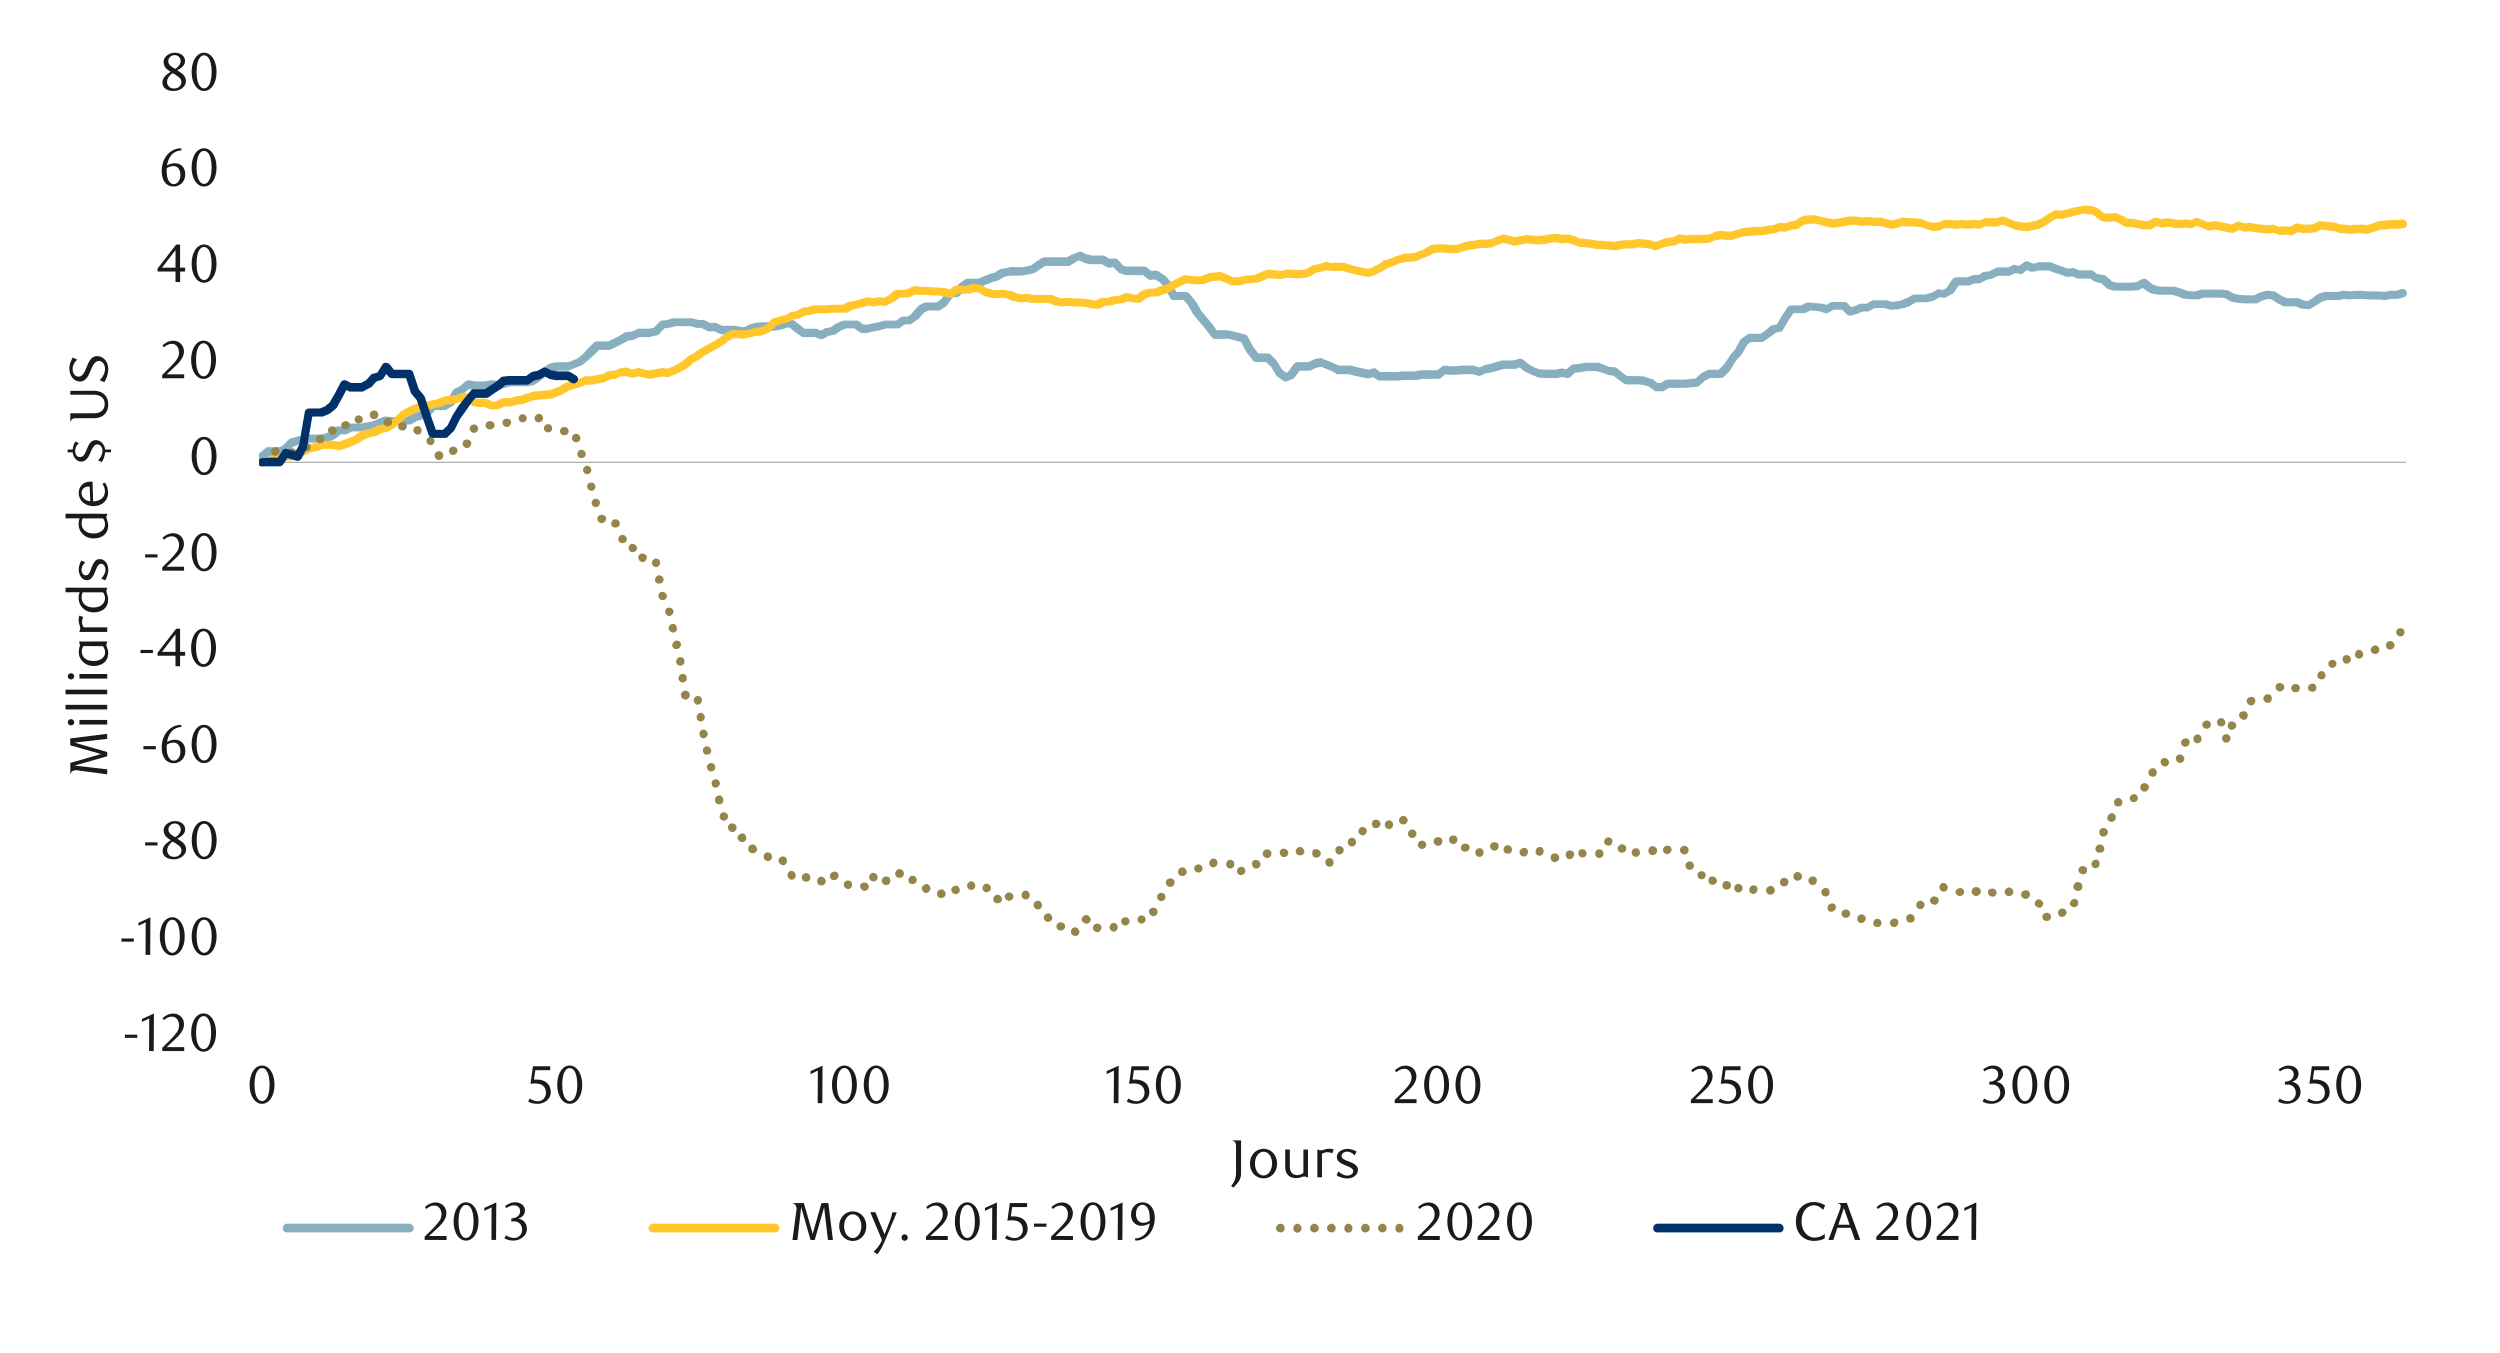 <svg id="Layer_1" data-name="Layer 1" xmlns="http://www.w3.org/2000/svg" xmlns:xlink="http://www.w3.org/1999/xlink" width="1460" height="790" viewBox="0 0 1460 790"><defs><style>.cls-1{fill:none;}.cls-2{fill:#a6a6a6;}.cls-3{clip-path:url(#clip-path);}.cls-4{clip-path:url(#clip-path-2);}.cls-5{fill:#87afbf;}.cls-6{fill:#ffc72c;}.cls-7{fill:#94854a;}.cls-8{fill:#003168;}.cls-9{fill:#1a1a1a;}</style><clipPath id="clip-path"><rect class="cls-1" x="151.28" y="45.29" width="1255.46" height="563.44"/></clipPath><clipPath id="clip-path-2"><rect class="cls-1" x="-129.93" y="-734.56" width="1725.84" height="2233.44"/></clipPath></defs><rect class="cls-2" x="151.28" y="269.64" width="1253.77" height="0.68"/><g class="cls-3"><g class="cls-4"><path class="cls-5" d="M151.62,264.57l3.39-2.71c.33-.68,1-.68,1.69-.68h6.77l-1,.34,3.38-1.69-.67.34,3.38-3.38c.34-.34.68-.68,1-.68l3.38-1,3.72-.67,3.39-.68h7.1l3.39-.68h-.34l3.38-1.35-.67.34,3.38-2.71a2,2,0,0,1,1.35-.34H200l3.39-1.69h7.44l3.72-.68L218,246h-.34l6.77-2.71h1.35l3.38.34h6.43l3.05-.34h-.68l3.39-1.69,3.38-1.36,3.72-1.69-.67.68,3.38-3.72c.34-.68,1-.68,1.69-.68h6.77l-1,.34,3.38-2-1,.67,3.39-5.75,1-1,3.39-1.7-.34.34,3.38-3a3.64,3.64,0,0,1,2-.68l3.39.68h6.09l3.38-.68h.68l3.38.34H290l6.76-1.35c0-.34.34-.34.68-.34h9.82l3.38-.68-1,.68,3.39-2.37,3.38-3.05,3.72-2.37c.34-.33.68-.33,1-.67l3.38-.68h7.11l-.68.34,6.77-2.71-.68.34,3.39-2.71,3-3.38,3.39-3.39a4.87,4.87,0,0,1,2-.67H356l-1.35.34,6.77-3.39,3.38-2a1.25,1.25,0,0,1,1-.34l3.38-.34-.67.34,3.38-1.69a1.24,1.24,0,0,1,1-.34h6.43l3.39-.67-1.36.67,3.73-4.06a2.53,2.53,0,0,1,1.35-.67l3.38-.34h-.33l3.38-1h11.51l3.38,1h2.71c.67,0,1,0,1.35.34l3.38,1.69-1.35-.34h3.72c.68,0,1,0,1.36.34l3.38,1.69-1-.34h6.76l3.39.34,3.72.68-1.69.33,3.38-1.69c.34-.34.34-.34.68-.34l3.38-1h.34l3.39-.34h7.44l3.05-.34h-.68l3.38-1.35h1.36l3.38.34c.34,0,1,.34,1.35.34l3.39,2.7,3,2.37-1.35-.34h7.78l3.39,1.36-2,.33,3.38-1.69c.34-.34.34-.34.68-.34l3.72-.67-1,.34,3.38-2.37c.34,0,.34,0,.68-.34l3.38-1.35h7.78a2.09,2.09,0,0,1,1.36.33l3.38,2.37-1.35-.34h2.7l6.77-1.35,3.39-1h7.78l-1.35.33,3.38-2.37a2.08,2.08,0,0,1,1.35-.33H531l-1.36.33,3.39-2.36-.68.33L536,179l.68-.67,3.38-1.7h7.79l-1.36.34,3.39-2.37-.68.68,3.72-5.07a2.94,2.94,0,0,1,2-1l3.39-.34-1.69.68,3.38-3.72.34-.34,3.38-2.37a3,3,0,0,1,1.69-.34h5.76L578,160l3.72-1h-.68l3.38-2h1l3.72-.68c0-.34,0-.34.34-.34h6.77l-.34.34,6.77-1.35-1,.34,6.77-4.74c.68,0,1-.34,1.35-.34h13.88l-1,.34,3.39-2h.34l3.38-1.36a2.21,2.21,0,0,1,2,0l3.38,1.7-.67-.34,3.38.67h6.43c.34,0,.68.34,1,.34l3.38,2-1.35-.34,3.38-.33a4.77,4.77,0,0,1,2,.67l3.72,4.06-1-.67,3.38,1-.67-.34h10.15c.67,0,1,.34,1.69.68l3.38,2.71-2-.68,3.39-.34c.67,0,1,.34,1.69.34l3.38,2.37a1.05,1.05,0,0,1,.68.34l3.38,3.72a.33.33,0,0,0,.34.34l3.39,6.77-2.37-1.36h7.1a3.58,3.58,0,0,1,2,.68l3.39,4.06c0,.34,0,.34.34.34l3.38,5.75-.34-.34,6.77,8.13,3.38,4.73-1.69-1h7.11l3.38.67,4.06,1,3.39,1a2.62,2.62,0,0,1,1.35,1.35l3.39,6.43V203l3.38,4.4-2-1h6.77a2.59,2.59,0,0,1,1.69.68l3.38,3.38c.34.34.34.34.34.68l3.39,5.42-.34-.68,3.38,2.71-2.71-.34,3.39-1.36-1,.68,3.73-5.07a2.9,2.9,0,0,1,2-1h6.76l-1,.34,3.38-1.69c.34,0,.34-.34.68-.34l3.38-.68a2,2,0,0,1,1.36.34l6.76,2.71,3.73,1.69-1-.34h7.45l3.72,1,3,.67,3.39.68-1,.34,3.39-1a1.59,1.59,0,0,1,2,.34l3.38,2.37-1.35-.68H815.9l3.05-.34h7.1l3.39-.67h10.49l-1.36.67,3.39-2.7a2.57,2.57,0,0,1,1.69-.68l3.38.34h3.05l3.38-.34h7.45a1,1,0,0,1,.67.34l3.39,1h-1.69l3.38-1.35.34-.34,3.38-.67,6.77-2h6.77l3.38-1a3.21,3.21,0,0,1,2.37.68l3.72,3-.67-.34,3.38,1.7,3.39,1.35-.68-.34,3.38.34h6.09l3.39-.68h1l3.39.68-2.37.68,3.72-3.05a1.76,1.76,0,0,1,1.35-.68l3.39-.33,3.38-.68h8.12l6.77,2.71-.68-.34,3.39.34a1.74,1.74,0,0,1,1.35.67l3.39,2.71,3.38,2.37-1.35-.68h6.76l4.07.34a.33.33,0,0,1,.33.34l3.39,1a1.23,1.23,0,0,1,1,.34l3.39,2.71-1.69-.68h3.38l-1.35.34,3.38-2c.68,0,1-.34,1.35-.34h10.16l6.76-.67-1.35.67,3.72-3.38.34-.34,3.38-1.69c.34,0,.68-.34,1.36-.34h6.77l-2,.68,3.38-3.39-.34.68,3.72-5.42v-.33l3.39-4.06-.34.67,3.38-6.09,1-1,3.38-2.37c.34-.34.68-.34,1.36-.34h7.1l-1.35.34,3.38-2.37,3.05-2.71c.34,0,.68-.34,1.35-.34l3.39-.67-1.7,1,3.39-5.75,3.38-5.08a2.43,2.43,0,0,1,2-1h5.76l3.38-1.7h1.35l3.39.34,3.72.34h.68l3.38,1-2,.34,3.38-2c.34-.33.68-.33,1.36-.33h6.77a1.88,1.88,0,0,1,1.69.67l3.38,3.39-2.37-.68,3.39-1,3-1.36h4.4l-1.35.34,3.72-2a2,2,0,0,1,1.35-.34h7.45l3.38,1h-1l3.38-.34,3.39-.68h-.68l3.38-1.35-.34.34,3.39-2a2.52,2.52,0,0,1,1.35-.34h6.09l3.73-1-.34.34,3.38-2c.34-.34,1-.68,1.35-.34l3.39.34-1.36.34,3.39-2-1,.67,3.39-5.07a3.39,3.39,0,0,1,2.37-1.35h6.76l-1,.33,3.38-1.35c.34,0,.68-.34,1-.34H1156l-1.35.68,3.38-2.37h.68l4.06-.68h-.68l3.39-1.69c.34,0,.67-.34,1-.34h6.77l-1,.34,3.38-1.69a1,1,0,0,1,1.35,0l3.39.68-2,.33,3.72-2.7a2,2,0,0,1,2.37-.34l3.38,1.35h-1.35l3.38-.67a.33.33,0,0,1,.34-.34h7.11c.34,0,.67.34,1,.34l3.39,1.35,3,1,3.72,1.36-1-.34,3.38-.34c.34,0,.68.34,1,.34l3.38,1.35-.67-.34h6.76c.34,0,.68.34,1,.34l3.38,2.37L1225,160l3.38.68a2,2,0,0,1,1.35.34l3.73,3.38-1-.34,3.38,1h9.48l3.05-.34h-.68l3.38-1.69a2.71,2.71,0,0,1,2.71.34l3.38,2.7-.67-.33,3.38,1.35h-.68l3.39.34H1270l3.39,1,3.72,1.36h-.68l3.39.34h2.37l3.38-1h11.51l3.38.34c.68,0,1,0,1,.34l3.73,2-1-.34,3.39.68,3.38.33h5.41l3.39-1.69h.34l3.38-1h1l3.38.34a1.24,1.24,0,0,1,1,.33l3.73,2.37,3,1.36h6.77l3.38,1.35h-.67l3.38.34-1.35.34,3.38-2,3-2.37a1.15,1.15,0,0,0,.67-.34l3.39-1h7.44l3.39-.67h.67l3.39.34h-.34l3.38-.34h3.73l3.72.34h6.43l3.72.33h-.68l3.39-.67h3.38l3.39-1a2.57,2.57,0,0,1,3,1.69,2.42,2.42,0,0,1-1.69,3l-3.38,1h-4.07l-3.38.68h-.68l-3-.34c-6.48.4-11-.94-17.26,0l-3.38-.34h.67l-3.38.68h-6.77l-3.38,1,.67-.34-3.72,2.37-3.38,2a2,2,0,0,1-1.36.34l-3.38-.34h-.68l-3.38-1.36h-7.11l-3.72-2-3.72-2.37,1,.34-3.38-.34h1l-3.38,1,.34-.34-3.39,2h-8.12l-3.72-.34-3.38-.67a1.05,1.05,0,0,1-.68-.34l-3.38-2,1,.34-3-.34h-9.82l-3.38,1h-4.4l-3.39-.34h-.67l-3.39-1.35-3.38-1h-6.77l-3.38-.34h-.68l-3.38-1.36a.33.33,0,0,0-.34-.33l-3.72-2.71h2.7l-3.38,1.69c-.34.34-.34.34-.68.34l-3.72.34H1234.5l-3.38-1c-.34,0-.68-.34-1-.68l-3.72-3.38,1,.68-3.38-.68c-.34,0-.34,0-.68-.34l-3.38-2,1.35.34h-7.78l-3.38-1.35h1l-3.38.34h-1l-3.38-1.36-3.39-1L1196.6,158h-5.75l-3.39.68h-1.69l-3.38-1.69,2.7-.34-3.38,2.71a2.5,2.5,0,0,1-2,.67l-3.38-.67,1.35-.34-3.38,1.69a1.25,1.25,0,0,1-1,.34h-6.77l1-.34-3.39,1.69c-.33.34-.33.34-.67.34l-3.73.68,1-.34-3.72,2a1.25,1.25,0,0,1-1,.34h-2.7l-3.39,1.35h-7.44l2-1-3.39,5.07c-.34.34-.67.68-1,.68l-3.39,2a2,2,0,0,1-1.35.34l-3.38-.34,1.35-.34-3.38,2c0,.34-.34.34-.68.34l-3.72,1h-7.45l1.36-.33-3.39,2-.34.34-3.38,1.35H1112l-3.72.68-3.39.33h-1l-3.39-1h-6.09l1-.34-3.72,2a1.25,1.25,0,0,1-1,.34H1088l-3.38,1.35-3.38,1a2.63,2.63,0,0,1-2.71-.68l-3.39-3.38,2,.67h-6.77l1-.33-3.38,2c-.68.33-1.36.67-2,.33l-3.39-1h.68l-3.72-.34-3.39-.34h1.36l-3.39,1.69H1046l2-1-3.38,5.08-3.39,5.75c-.33.67-.67,1-1.35,1l-3.72.68,1.35-.34-3.72,2.71-3.38,2.37a2.56,2.56,0,0,1-1.36.67H1022l1.35-.67-3.38,2.37.67-.68-3.38,6.09a.33.33,0,0,1-.34.34l-3.38,3.72.33-.34-3.38,5.42c0,.34-.34.34-.34.67l-3.38,3.39c-.68.34-1,.68-1.69.68H998.3l1-.34-3.38,1.69.34-.34-3.72,3.38a1.77,1.77,0,0,1-1.36.68l-3.38.34-3.72.34H973.93l1.36-.34-3.39,2a2,2,0,0,1-1.35.34h-3.38a1.77,1.77,0,0,1-1.36-.68l-3.72-2.71,1,.68-3.38-1h.34l-3.39-.34h-6.76c-.68,0-1-.34-1.36-.34l-3.72-2.71-3.38-2.71,1.35.68-3.38-.34c-.34,0-.34,0-.68-.34l-3-1-3.38-1h-5.75l-4.06.68-3.39.34,1.36-.68-3.39,3.05c-.34.68-1.35.68-2,.68l-3.38-.68h1l-3.38.68h-7.78l-3.39-.34a1.05,1.05,0,0,1-.68-.34l-3.38-1.36-3.38-1.69c-.34,0-.34,0-.68-.34l-3.72-3,2.37.34-3.39,1.35H878.5l-3.38,1-3.72,1-3.39.68.34-.34L865,219.22a2,2,0,0,1-1.36.34l-3.38-1H853.8l-3.72.33h-3.39l-3.38-.33,1.69-.68-3.38,2.71a2.59,2.59,0,0,1-1.69.67h-9.48l-3.38.68h-7.45l-3.72.34H805.75c-.68,0-1-.34-1.36-.34L801,219.56l2,.34-3.38,1H798.3l-6.76-1.36-3.73-1h-6.09c-.67,0-1,0-1.35-.34l-3-1.69-6.77-2.71,1.36.34-3.39.67.68-.33-3.38,1.69a2,2,0,0,1-1.36.34H757.7l2-1L756,220.58c-.33.34-.67.67-1,.67l-3.39,1.36a2,2,0,0,1-2.36-.34l-3.73-2.71a1.19,1.19,0,0,1-.34-.68l-3.38-5.41.34.68-3.38-3.39,1.69.68h-6.77a2.41,2.41,0,0,1-2-1L728.25,206a.33.33,0,0,0-.33-.34l-3.39-6.43,1.69,1-3.38-1-3.72-1-3.39-.67.68.33h-6.77a2,2,0,0,1-2-1l-3.38-4.4-6.77-8.12a.33.33,0,0,0-.34-.34l-3.38-5.75.34.34-3.39-4.07,1.69.68h-7.1a1.86,1.86,0,0,1-2-1.35l-3.39-6.43.34.67-3.38-3.72.34.34-3.39-2,1.69.34-3.38.34a2.48,2.48,0,0,1-2-.68L666.67,160l1.69.68H657.53l-3.38-1c-.34-.33-1-.33-1-.67l-3.72-3.72,1.69.67-3.38.34a2,2,0,0,1-1.36-.34l-3.38-2,1.35.34h-7.44l-3.39-.68c-.34,0-.34-.33-.67-.33l-3.39-1.7h2l-3.38,1.36h.34l-3.39,2c-.34.34-.67.34-1.35.34H609.81l1.36-.34-3.39,2-3.38,2.37c-.34,0-.68.33-1,.33L596.62,161h-6.77l-3.72.68,1-.34-3.38,2a1.19,1.19,0,0,0-.68.34l-3.38,1-6.77,2.71h-7.45l1.36-.34-3.39,2.37.34-.34-3.38,3.72a2.59,2.59,0,0,1-1.69.68l-3.39.34,1.69-1-3.72,5.08a1.19,1.19,0,0,1-.34.68L549.24,181c-.34.34-.68.34-1.35.34h-5.76L538.75,183l1-.67-3.39,4.06c-.34,0-.34.34-.67.34l-3.39,2.37c-.34.33-.68.33-1.35.33h-3.39l1.36-.33-3.39,2.36a2,2,0,0,1-1.35.34h-6.43l-3.72,1-6.77,1.35-.34.34h-3.38c-.68,0-1-.34-1.69-.68l-3.39-2.37,1.69.34h-6.09l-3.38,1.36.67-.34L488,195.2a1.24,1.24,0,0,1-1,.34l-3.73.67h.68l-3.38,1.69a2.15,2.15,0,0,1-2,0l-3.39-1.35.68.34H469a2.55,2.55,0,0,1-1.35-.68l-3.39-2.37-3.38-2.7,1,.33-3.38-.33h1.35l-3.38,1.35h-.68l-3.72.68H448.4l-3-.34-3.38.34h.34l-3.39,1h.34l-3.38,1.69a1.5,1.5,0,0,1-1.69,0l-6.1-.67h-6.76c-.68,0-1-.34-1.36-.34l-3.38-1.69,1,.33h-3.72c-.34,0-.68-.33-1-.33l-3.39-1.7h-3l-3.39-1h-8.8l-3.38,1h-.34l-3.38.34,1.35-.67-3.72,4.06a1.75,1.75,0,0,1-1.35.67l-3.39.68a.33.33,0,0,1-.34.34h-6.77l1-.34-3.38,1.69c-.34,0-.68,0-.68.34l-3.72.34,1.35-.34-3.72,2L357,204c-.34,0-.68.33-1,.33h-7.1l1.69-.67L347.22,207l-3.73,3.38-3.38,2.71c-.34.34-.34.34-.68.34l-6.76,2.71a1.25,1.25,0,0,1-1,.34h-6.09l-3.39.67.68-.34-3,2-4.06,3.39-3.39,2.37c-.34,0-.68.34-1,.34l-3.39.67h-9.81l-3.72,1-3.39.67h-.67L287,227h.68l-3.39.67h-8.12l-3.38-.67,2-.68-3.39,3a.32.32,0,0,1-.33.33l-3.39,1.7,1-1-3.39,6.09c-.33.34-.67.34-1,.68l-3.39,2c-.33.34-.67.34-1.35.34H252.8l2-.68-3.38,3.72c-.34.34-.68.34-1,.68l-3.72,1.69-3.38,1-3.39,2h-.67l-3.73.34h-7.1l-3.39-.34h1.36l-3.72,1.35-3.39,1.35H219l-3.38.68-3.72.68h-6.09l-3.39,1.69h-4.74l1.7-.34L196,256.11c-.34,0-.34.34-.68.34l-3.38,1.35h-.34l-3.38.68h-7.11l-6.77,1.35-3.38,1,1-.68-3.39,3.38c0,.34-.34.34-.68.68l-3.38,1.69c-.34,0-.68.34-1,.34H156.7l1.69-.68-3.72,2.71a2.06,2.06,0,0,1-3.39-.34c-1-1-.67-2.37.34-3.38"/><path class="cls-6" d="M153,267.28l3.39-.34H156l10.15-3.05h3.05l10.15-4.06c.34-.34.34-.34.68-.34l3.72-.67h-.34l3.38-1.36h8.13l3.38.68H197l3.38-1,6.77-2.7-.68.34,3.39-2.37a1.18,1.18,0,0,0,.67-.34l3.73-1.36h.33L218,250h-.68l3.38-1.69h.68l3.39-.68L224,248l3.38-2,3.39-2.37-.34.34,3.38-3.39c0-.34.34-.34.68-.67l6.77-3.39,3.38-1.35h.68l3.72-.34h-.34l3.39-1,3.72-.67h-.34l3.38-1.36a1.07,1.07,0,0,0,.68-.33l3.38-.34,3.05-.34,3.05-1a1.24,1.24,0,0,1,1-.33l3.39.33c.33.34,1,.34,1.35.68l3.38,2.37-1-.34,3.38.68-.34-.34h3.73c.33,0,.33.34.67.34l3.39,1.35h1.35l3.38-1.69c.68,0,1-.34,1.36-.34h3.38l-.68.34,3.39-1a.33.33,0,0,0,.34-.33l3.38-.34-.68.34,3.39-1.36,3.72-1a.33.33,0,0,0,.34-.34l3.38-.34,3.73-.34,3.38-.34-.68.34,3.39-1.35,3.72-1.36h-.68l3.72-2H331l6.77-2,3.39-1.35c.33-.34.33-.34.67-.34h3.05l3.38-.67,3.72-.68-.67.34,3.38-1.7c.34,0,.68-.33,1-.33l3.38-.34-.68.34,3.39-1.36c.34,0,.34-.34.67-.34l3.39-.33a1.24,1.24,0,0,1,1,.33l3.39,1h-1.36l3.39-1a1,1,0,0,1,1.35,0l3.39,1,3,.34h-.68l3.39-.68,3.72-.68h.68l3.38.34-1.35.34,3.38-1.35,3.39-1.69,3-2-.34.33,3.39-3c.34,0,.34-.34.67-.34l3.39-1.69h-.34l3.38-2.37,7.45-4.06,3.38-2,3-2.37a.33.33,0,0,1,.34-.34l3.38-1.69c.34-.34.68-.34,1.35-.34h3.39l3.38.34h-.67l3.38-.68,3.38-1h.34l3.39-.34H444l3.38-1.36-.67.68,3.72-3.72c.34-.34.68-.68,1-.68l6.77-2-.34.34,3.39-1.69c0-.34.34-.34.67-.34l3.39-.68-.68.34L468,180a1,1,0,0,1,.67-.34l3.72-.34h-.67l3.38-1h7.45l3.72-.34h5.75l3.39-1.69h.67l3.39-.68,6.76-2h1l3.38.68h-1l3.38-.68h1l3.38.34-1.69.34,3.72-2h-.34l3.39-2.71a3,3,0,0,1,1.69-.34h3.38l3-.34H530l3.39-1.69c.33,0,.67-.34,1.35,0l3.38.34c4.27,0,9.57.39,13.88.68l3.72,1-2,.34,3.38-2.37a2,2,0,0,1,1.36-.34h6.09l3.38-1c.34,0,.68-.34,1,0l3.38.33a1.25,1.25,0,0,1,1,.34l3.38,2-.34-.33,3.39,1H579l3.38.34h-.33l3.38-.34h.68l3.72.68h.68l3.38,1.35h-.68l3.39.68h-.68l3.38-.34H600l3.39.68h10.82l3.39,1.35h-.34l3.38.68H620l3.72-.34c5.12.65,8.93,0,14.21,1.35l3.05.34h-1.36l3.39-1.69H647l3.38-1h.34l3.72-.34h-.67l3.38-1.35c.34,0,1-.34,1.35,0l3.39.68,3.38.34-2,.33,3.39-2.7c.33,0,.67-.34,1-.34l3.39-1h3l3.38-1.35,3.73-1-.68.34,3.38-2,7.45-3.72c.34,0,1-.34,1.35,0l6.77.68h-.34l3.39-.34h-.68l3.38-1.35a1.05,1.05,0,0,0,.68-.34l6.77-.68c.34,0,.68.34,1,.34l3.39,1.35,3.72,1.69-1-.33h3.73l-.68.33,3.38-1h.34l6.77-.68h-.68l6.77-2.71c.34,0,1-.33,1.36-.33l6.76.67-.67.34,3.38-.68a.33.33,0,0,1,.34-.33H754l4.06.33h-.67l3.72-.33-.68.33,3.39-1h-.34l3.38-2h.68l3.38-.68,3.05-1a1,1,0,0,1,1.35,0l3.39.67-.68-.33h7.11a1.05,1.05,0,0,1,.67.33l3.39,1,3.72,1,3,.68,3.39.68h-1l3.39-1h-.34l3.38-1.69-.34.34,3.39-2.37c0-.34.34-.34.68-.34l3.38-1,3-1.36,3.72-1a.33.33,0,0,1,.34-.34l3.38-.34,3.72-.34-.67.34,3.38-1.35,3.72-1.36h-.67l3.72-2a1.5,1.5,0,0,1,1-.33l3.39-.34h3.38l3.72.34h3.05l-.68.33,3.39-1,4.06-1.36h.34l3.38-.33,3-.68h4.07l3-.34-.68.34,6.77-2.71a2,2,0,0,1,1.36-.34l3.38.68,3.72,1h-1l3.38-.68,3.72-.68H892l6.77.68h-.68l3.39-.34,3.38-.68,3.72-.33h.68l3.38.67H912l3.38-.34h.68l3.72,1,3.38,1.69-.67-.34,3.72.34,3.38.34,3.73.68h3l6.77.67h-.68l3.39-.67,3.72-.34h3l3.73-.68H957l3.73.34,3.38.34a.33.33,0,0,1,.34.34l3.38,1h-1.69l3.38-1.35,3.73-1.36h.33l3.73-.33-1,.33,3.39-1.69c.33-.34,1-.34,1.69-.34l3.38.68h-.67l3.38-.34h7.11l3.38-.34-.68.34,3.39-1.35a.33.33,0,0,1,.34-.34l3.38-.68h.68l3.38.34h2.71l6.77-2h.33l6.77-.68h3.72l3.39-.67,3.38-.34-.67.34,3.38-1.36a2.07,2.07,0,0,1,1.35-.33l3.39.33h-1l3.39-1,3.72-.68-1,.34,3.39-2.37c.34,0,.67-.34,1-.34l3.39-.67h4.4l3.72,1,6.77,1.36H1070l3.38-.34,3-.68,3.38-.68h4.4l3.39.68H1087l3.38-.34h.34l4.06.34h3.72l3.39,1,3,.67h-.67l3.38-.67,3.05-1h1l3.39.34h3l3.72.34c.34,0,.34,0,.68.34l3.38,1.35,3.39.68h-.68l3.39-.34-.68.34,3.38-1.36a1.05,1.05,0,0,1,.68-.34h3.38l3.73.34h-.34l3.38-.34h.34l3.38.34h-.33l3.38-.34h.34l3.38.34-1,.34,3.38-1.35a1.25,1.25,0,0,1,1-.34h6.43l3.38-1a3.64,3.64,0,0,1,1.69.34l6.77,2.71-.68-.34,3.39.68,3.38.34h-.68l6.77-1.36-.67.34,3.38-1.69,3.38-2.37,3.73-2a2,2,0,0,1,1.35-.34l3.38.34h-.67l3.38-.68,3.05-1,3.72-.68,3.38-.68h.68l3.38.34h.68l3.38,1.36c.34.33.68.33.68.67l3.39,2.71-1.36-.68,3.72.34h-.33l3.38-.34h1.35l3.39,1.7h.34l3.38,2-1.35-.34h3.72l6.77,1.35h3l-1.35.34,3.38-2a4.29,4.29,0,0,1,2-.34l3.39,1h-1l3.72-.68h1l3.38.68,3,.33h-.34l3.38-.33h.34l3.39.33-1,.34,3.39-1.35a1.53,1.53,0,0,1,1.69,0l6.77,2.71-1.36-.34,3.39-.68h1l3.72.68,6.77,1.35-1.69.34,3.72-1.69a2.53,2.53,0,0,1,1.69-.34l3.39,1h-1l3.39-.33h.67l3.39.67,6.77.68h-.68l3.38-.34a2,2,0,0,1,1.36.34l3.72,1.35-1.35-.34,3.38-.33h.68l3.38.33-1.69.34,3.72-2a2.53,2.53,0,0,1,1.69-.34l3.39.68h2.7l3.39-.34-1,.34,3.39-1.69a2,2,0,0,1,1.35-.34l6.77.68h.67l3.73,1h-.68l6.77.68h-.34l3.38-.34h3.73l3.72.34h-1l3.39-1,3-1a1.05,1.05,0,0,1,.68-.34l6.77-.68H1400l3-.33a2.61,2.61,0,0,1,2.71,2.36c.34,1.36-.68,2.37-2,2.71l-3.72.34h-3.39l-6.76.68.67-.34-3.72,1.35-3.38,1a1.25,1.25,0,0,1-1,.34l-3-.34h-3l-3.72.34h-.34l-6.77-.68c-.34,0-.34,0-.34-.34l-3.72-1,.34.33L1355,134l1.36-.34-3.39,1.69c-.34,0-.68.34-1,.34l-3.73.34h-3.72l-3.38-.68,1.69-.34-3.38,2a2,2,0,0,1-1.36.34l-3.72-.34h.68l-3.39.34a1.23,1.23,0,0,1-1-.34l-3.73-1.35,1,.34-3.38.34h-.68l-6.77-.68-3.72-.68h1l-3.38.34a1.25,1.25,0,0,1-1-.34l-3.38-1h1.69l-3.38,1.69a2.53,2.53,0,0,1-1.69.34l-6.77-1.36-3.72-.67h1l-3.38.67a2.09,2.09,0,0,1-1.36-.33l-6.76-2.71h1.69l-3.39,1.35a1.22,1.22,0,0,1-1,.34l-3.39-.34h.34l-3.38.34h-.34l-3.72-.34-3.39-.68h1l-3.72.68c-.68,0-1,0-1.36-.34l-3.38-1h2l-3.38,2c-.34,0-1,.34-1.36.34h-3.72l-6.77-1.36h-3c-.34,0-1-.34-1.36-.34l-3.38-2h.34l-3.39-1.35,1.36.34-3.39.34h-.67l-3.73-.34c-.34-.34-1-.34-1.35-.68l-3.38-2.7.67.33-3.38-1.35.68.34-3.39-.34.68-.34-3.39.68-3,.68-3.72,1-3.39.68a1,1,0,0,1-.67.34l-3.39-.34,1.35-.34-3.38,1.69-3.72,2.71-3.72,1.69a.33.33,0,0,0-.34.34l-6.77,1.35h-1l-3.38-.34-3.38-.67c-.34-.34-.34-.34-.68-.34l-6.77-2.71h1.69l-3.38,1c-.34.33-.34.33-.68.33h-7.1l.67-.33-3.38,1.35a1.25,1.25,0,0,1-1,.34l-3.38-.34h.34l-3.39.34h-.33l-3.39-.34h.34l-3.38.34h-.34l-3.39-.34h-3.38l1-.34-3.39,1.36c-.34,0-.34.33-.68.33l-3.38.34a1.22,1.22,0,0,1-1-.34l-3.73-1-3.38-1.36.68.34-3.39-.34h-3.72l-3.38-.33,1-.34-3.72,1.35-3.39.68h-.67l-3.73-1-3.38-1,.68.34h-3.72l-3.73-.34h.68l-3.72.34h-.68l-3.38-.68h-2.37l-3.39.68-3.72.67-3.38.34h-.68l-3.38-.68-3.39-1-4.06-1,.68.34h-2.71l-3.38.68.67-.68-3.38,2.37c0,.34-.34.34-.68.68l-3.38.34-3.38,1a1.25,1.25,0,0,1-1,.34l-3.38-.34,1.35-.34-3.38,1.36a1.19,1.19,0,0,0-.68.34l-3.39.33-3.38.68h-3.72l-6.77.68.34-.34-6.77,2a1.05,1.05,0,0,1-.68.34h-3.72l-3.38-.34h.67l-3.38.68.34-.34L999,141.39c0,.34-.33.34-.67.34l-3.72.34h-6.77l-3.39.34h-.67l-3.39-.68,1.69-.34-3.38,1.69c-.34,0-.68.34-1,.34l-3.39.34h.34l-3.05.68-3.38,1.35a3,3,0,0,1-1.69.34l-3.39-1h.34l-3.38-.33-3.72-.34H957l-3.38.67h-3.38l-3.39.34-3.38.68h-.68l-3.38-.34-3-.34h-4.06l-3-.67-3.38-.34-3.72-.34c-.34,0-.68,0-.68-.34l-3.38-1-3.39-1.36,1,.34-3.39.34h-.67l-3.39-.68H909l-3.05.34-3.72.68-3.38.34h-.68l-6.77-.68H892l-3.72.68-3.39.67h-1l-3.39-1-3.38-.68,1.69-.34-3.38,1.36-3.72,1.35c0,.34-.34.34-.68.34l-3.38.34h-3l-3.72.67-3.39.34h.68l-3.72,1-3.39,1h-4.4l-3.38-.34h-3l-3.39.34,1-.34-3.39,2h-.34l-6.76,2.71c-.34.34-.34.34-.68.34l-3.72.34-3.39.34H820l-3,.67-3.73,1.69-3.38,1,.68-.34-3.39,2.37h-.34l-3.38,1.69-.34.34-3.38,1H798.3l-6.76-1.36-7.45-2h-6.43l-3.38-.68h1.35l-3.72,1-3.39.68.68-.34-3.38,2a1.19,1.19,0,0,1-.68.34l-3.38,1h-.34l-3.39.34h-.33l-3.73-.34h-2.7l-3.73.68h-.67l-6.77-.68h1.35l-6.77,2.71H734l-3.39.34-3.72.34h.68l-3.39,1h-4.4a2,2,0,0,1-1.35-.34l-3-1.35L712,163.73h1l-6.77.67h.68l-3.39,1.36h-.68l-3.38.33h-.34l-6.77-.67,1.36-.34L690,166.77l-3.39,1.69-3.38,2c-.34,0-.34.34-.68.34l-3,1-3.39,1.35h-3.72l-3.39,1,1-.34-3.72,2.71a2.59,2.59,0,0,1-1.69.33l-3.73-.33-3.38-.68h1.69l-3.72,1.35h-.68l-3.72.34h.68l-3.39,1h-3L642,180.31h-1.35l-3.72-.34-3-.68-3.38-.34h-3.39l-3.38-.33H624l-3.72.33h-.68l-3.39-.67h-.33l-3.73-1.36h-9.47l-3.39-.67H600l-3.38.34h-.68l-3.72-.68h-.34l-3.38-1.36h.67l-3.72-.67h.68l-3.73.34h-.33l-3.39-.34h-.34l-3.38-1c-.34,0-.68,0-.68-.34l-3.38-2,1,.34-3.38-.34h1l-3.39,1h-7.78l1.69-.34-3.38,2.37a2.78,2.78,0,0,1-2.37.34l-3.73-1h.68l-3.38-.34H544.5l-3.38-.33H537.4l-3.39-.34,1.36-.34L532,173.2c0,.34-.34.34-.67.34l-3.73.34H524.2l1.69-.34-3.72,2.71h-.34l-3.72,2c-.34.34-.68.34-1.36.34l-3.38-.34h.68l-3.39.67h-1l-3.39-.67h1.36l-3.39,1-3.72,1-3.38.67h.67l-3.38,1.7h-7.78l-4.06.33h-6.09l-3.39,1h-.34l-3.38.34h.68l-3.39,1.69h-.34l-3.38.68h.34l-3.39,1.69h-.33l-6.77,2,1-.68-3.72,3.73c-.34.33-.34.67-.68.67L446,195.54c-.34,0-.68,0-.68.33l-3.38.34.34-.34-3.73,1-3.38.68c-.34.33-.34.33-.68.33l-3-.33h-3.39l1-.34-3.38,1.69.33-.34-3.72,3-3.38,2-3.73,2-3,1.69-3.38,2.37-.34.34-3.39,1.69.34-.34L402,214.49l-.34.33-3.72,2-3.39,1.7-3.38,1.35c-.34.34-.68.34-1.36.34l-3.38-.34h.68l-3.72.68-3.39.67h-.68l-3.72-.67-3.38-1h1.35l-3.38,1h-1.36l-3.38-1h.68l-3.39.34.68-.34-3.38,1.36c0,.33-.34.33-.68.33l-3.39.34,1-.34-3.38,1.7c-.34,0-.34.33-.68.33l-3.72.68-3.39.68H341.8l1-.34L339.09,226l-6.76,2,.67-.34-3.38,2a.33.33,0,0,0-.34.34l-6.77,2.71h-.67l-3.39.34-3.72.34-3.38.33h.33l-3,1-3.39,1.35h-.67l-3.39.34h.34l-3.38,1h-4.06l1-.34-3.38,1.69a1.25,1.25,0,0,1-1,.34h-4.4l-3.38-1.35h-3.38l-3.39-.68c-.34,0-.67-.34-1-.34l-3.39-2.37,1.36.34-3.39-.34h1l-3.72,1-3.73.67-3.38.34h.68l-3.39,1.36h-.34l-3.38.67-3.38,1h-.34l-3.73.34h.68l-3.38,1-6.77,3.39.68-.34-3.73,3.72L230.13,250l-3.38,2a1.25,1.25,0,0,1-1,.34l-3.38.67H223l-3.38,1.7H219l-3.38.67h.34l-3.73,1.36.68-.34-3.38,2.37c-.34,0-.34.33-.68.33L202,261.86l-3.38,1c-.68.34-1,.34-1.35,0l-3.39-.68h-5.41l-3.39,1.35h-.34l-3.72.68h.34L178,265.92l-6.77,2.71c-.34,0-.68.34-1,.34h-3.38l.68-.34-10.16,3.05L157,272l-3.73.34a2.54,2.54,0,0,1-.34-5.07"/><path class="cls-7" d="M1399.64,368.12a2.63,2.63,0,0,1,3.38-1,2.23,2.23,0,0,1,1,3,2.14,2.14,0,0,1-3,1.35,2.38,2.38,0,0,1-1.35-3.38m-5.41,6.77c1-.68,2.7-.68,3.38.34a2.24,2.24,0,0,1,0,3.38,2.66,2.66,0,0,1-3.72,0A3.06,3.06,0,0,1,1394.23,374.89Zm-7.11,2a2.61,2.61,0,0,1,2.37,2.7,2.31,2.31,0,0,1-2.37,2.37,2.62,2.62,0,0,1-2.71-2.37A2.91,2.91,0,0,1,1387.12,376.92Zm-10.83,3a2.34,2.34,0,0,1,3.38,1,2.62,2.62,0,0,1-.67,3.38,2.55,2.55,0,0,1-3.39-.67A3.12,3.12,0,0,1,1376.29,380Zm-8.12,4.06a2.41,2.41,0,0,1,3.38-1,2.34,2.34,0,0,1,1,3.38,2.64,2.64,0,0,1-3.39,1A3.26,3.26,0,0,1,1368.17,384Zm-6.09,1.36a2.37,2.37,0,1,1-2.37,2.37A2.31,2.31,0,0,1,1362.08,385.38Zm-8.46,8.12c.34-1.35,2-1.69,3-1.35a2.9,2.9,0,0,1,1.36,3.38,2.42,2.42,0,0,1-3.39,1A2,2,0,0,1,1353.62,393.5Zm-2.71,5.75a2.42,2.42,0,0,1,1.69,3.05c0,1.35-1.35,2-2.7,1.69a2.16,2.16,0,0,1-2-2.71A2.63,2.63,0,0,1,1350.91,399.25Zm-10.49.34a2.39,2.39,0,1,1,0,4.74,2.37,2.37,0,0,1,0-4.74Zm-7.78-.34a2.42,2.42,0,0,1,1,3.39c-.67,1-2.37,1.69-3.38,1a2.8,2.8,0,0,1-1-3.72A2.63,2.63,0,0,1,1332.64,399.25Zm-9.82,6.77a2.6,2.6,0,0,1,3.39.34,3,3,0,0,1-.34,3.72c-1,.68-2.71.68-3.38-.34A2.41,2.41,0,0,1,1322.82,406Zm-8.12,1a2.31,2.31,0,0,1,2.37,2.36,2.61,2.61,0,0,1-2.37,2.71,2.91,2.91,0,0,1-2.71-2.71A2.62,2.62,0,0,1,1314.7,407Zm-6.77,9.47a3.12,3.12,0,0,1,3.73-.68,2.63,2.63,0,0,1,.67,3.39,2.1,2.1,0,0,1-3.38.67A2.35,2.35,0,0,1,1307.93,416.51Zm-6.76,6.43a2.24,2.24,0,0,1,3-1.35,2.41,2.41,0,0,1,1.69,3,3,3,0,0,1-3.38,1.69A2.47,2.47,0,0,1,1301.17,422.94Zm1.35,7.78a2.58,2.58,0,0,1-1.69,3,2.47,2.47,0,1,1,1.69-3Zm-3-9.47a2.46,2.46,0,1,1-3-1.69A2.41,2.41,0,0,1,1299.47,421.25Zm-12.86.67a2.55,2.55,0,0,1,3.39-.67,2.44,2.44,0,1,1-2.71,4.06A2.12,2.12,0,0,1,1286.61,421.92Zm-5.41,8.46a2.34,2.34,0,0,1,3.38-1,3.07,3.07,0,0,1,.68,3.72,2.53,2.53,0,0,1-3.38.68A2.62,2.62,0,0,1,1281.2,430.38Zm-7.44,2.71a3,3,0,0,1,3.38-1.69,2.26,2.26,0,0,1,1.35,3.05,2.42,2.42,0,0,1-3,1.69A2.57,2.57,0,0,1,1273.76,433.09Zm-3,9.14a2.25,2.25,0,0,1,3-1.35,2.46,2.46,0,1,1-1.36,4.73A3,3,0,0,1,1270.71,442.23Zm-8.12,1a2.32,2.32,0,0,1,3.38.68c1,1,.68,2.37-.34,3.38a2.31,2.31,0,0,1-3.38-.67A2.26,2.26,0,0,1,1262.59,443.24Zm-7.78,7.11a2.47,2.47,0,0,1,3.38-1.35,2.62,2.62,0,0,1,1,3.38c-.33,1.35-2,1.69-3.38,1A2.23,2.23,0,0,1,1254.81,450.35Zm-4.74,8.46a2.41,2.41,0,0,1,3.38-1,2.34,2.34,0,0,1,1,3.38,2.5,2.5,0,0,1-4.4-2.37Zm-4.06,5.08a2.37,2.37,0,1,1-2.37,2.37A2.31,2.31,0,0,1,1246,463.89Zm-10.83,3a2.26,2.26,0,0,1,3.38,0c1,.68,1,2.37.34,3.39a3.08,3.08,0,0,1-3.72.33A2.64,2.64,0,0,1,1235.18,466.93Zm-4.4,10.15a2.64,2.64,0,0,1,3-2,2.76,2.76,0,0,1,1.7,3.05,2.64,2.64,0,0,1-3,2C1231.12,479.45,1230.1,478.1,1230.78,477.08Zm-4.4,7.45a2.59,2.59,0,0,1,3.38-.34,2.31,2.31,0,0,1,.68,3.38,2.69,2.69,0,0,1-3.72.68A3,3,0,0,1,1226.38,484.53Zm-2.71,10.83a2.59,2.59,0,0,1,5.08,1,2.42,2.42,0,0,1-3,1.69C1224.35,498.06,1223.67,496.71,1223.67,495.36Zm0,6.77a2.41,2.41,0,0,1,2.37,2.7,2.37,2.37,0,1,1-4.74,0A2.41,2.41,0,0,1,1223.67,502.13Zm-9.81,5.41a2.47,2.47,0,0,1,3.38-1.35c1.36.33,1.69,1.69,1.36,3a2.14,2.14,0,0,1-3,1.36A2.43,2.43,0,0,1,1213.86,507.54Zm-3,9.81a2.64,2.64,0,0,1,3-2,2.59,2.59,0,1,1-1,5.08A2.64,2.64,0,0,1,1210.81,517.35Zm-2,9.82a2.63,2.63,0,0,1,3-2,2.22,2.22,0,0,1,1.69,2.7v.34a2.32,2.32,0,0,1-2.71,1.69C1209.46,529.54,1208.44,528.18,1208.78,527.17Zm-6.43,4.4c.68-1,2.37-1,3.39-.34a2.26,2.26,0,0,1,.34,3.38,2.62,2.62,0,0,1-3.39.68A2.66,2.66,0,0,1,1202.35,531.57Zm-7.44,1.69a2.39,2.39,0,1,1,0,4.74,2.37,2.37,0,0,1,0-4.74Zm-2-6.43a3.2,3.2,0,0,1-1.36,3.38,3,3,0,0,1-3.38-1.69,2.73,2.73,0,0,1,1.35-3A2.48,2.48,0,0,1,1192.88,526.83Zm-9.14-6.77a2.77,2.77,0,0,1,1.35,3.38,2.57,2.57,0,1,1-4.73-2A2.77,2.77,0,0,1,1183.74,520.06Zm-10.83-1.69a2.91,2.91,0,0,1,2.71,2.71,2.61,2.61,0,0,1-2.71,2.36,2.31,2.31,0,0,1-2.37-2.36A2.62,2.62,0,0,1,1172.91,518.37Zm-9.47.68a2.61,2.61,0,0,1,2.37,2.7c-.34,1.36-1.36,2.37-2.71,2a2.61,2.61,0,0,1-2.37-2.7A2.16,2.16,0,0,1,1163.44,519.05Zm-10.49-.68a2.77,2.77,0,0,1,3.38,1.35,2.48,2.48,0,0,1-1.35,3.39,2.58,2.58,0,1,1-2-4.74Zm-8.12.34a2.57,2.57,0,0,1,2,2.7,2.64,2.64,0,0,1-3,2c-1.35-.33-2.37-1.69-2-2.7A2.63,2.63,0,0,1,1144.83,518.71ZM1133.66,516a2.34,2.34,0,0,1,3.38,1c1,1,.34,2.7-.67,3.38a2.42,2.42,0,0,1-3.39-1A2.61,2.61,0,0,1,1133.66,516Zm-6.43,9.14a2.47,2.47,0,0,1,3.38-1.36,2.07,2.07,0,0,1,1.36,3.05,2.14,2.14,0,0,1-3,1.35A2.42,2.42,0,0,1,1127.23,525.14Zm-7.78,2a2.44,2.44,0,1,1,.67,3.38A2.53,2.53,0,0,1,1119.45,527.17Zm-5.76,7.44h.34a2.26,2.26,0,0,1,3.38,0,2.64,2.64,0,0,1,0,3.72,3,3,0,0,1-3.38,0A3.09,3.09,0,0,1,1113.69,534.61Zm-8.12,2a2.26,2.26,0,0,1,3,1.36,3,3,0,0,1-1.7,3.38,2.46,2.46,0,0,1-1.35-4.74Zm-8.8,0a2.63,2.63,0,0,1,2,3.05,2.22,2.22,0,0,1-2.7,1.69h-.34a2.15,2.15,0,0,1-1.69-2.71C1094.4,537.32,1095.42,536.3,1096.77,536.64Zm-8.12-2A2.27,2.27,0,0,1,1089,538a2.54,2.54,0,0,1-3.38.67,2.68,2.68,0,0,1-.68-3.38C1085.94,533.94,1087.3,533.6,1088.65,534.61Zm-10.83-3.38a2.39,2.39,0,1,1,0,4.74,2.37,2.37,0,1,1,0-4.74Zm-5.75-2a2.42,2.42,0,0,1-1.69,3,2.06,2.06,0,0,1-3.05-1.35,2.43,2.43,0,0,1,1.69-3A2.06,2.06,0,0,1,1072.07,529.2Zm-4.4-10.15a3.06,3.06,0,0,1,.34,3.72,2.66,2.66,0,0,1-3.72,0,2.53,2.53,0,0,1,3.38-3.72Zm-7.11-6.43a3.08,3.08,0,0,1-.33,3.72c-1,.68-2.71.68-3.39-.34a2.26,2.26,0,0,1,0-3.38A2.64,2.64,0,0,1,1060.56,512.62Zm-10.83-3.39a2.91,2.91,0,0,1,2.71,2.71,2.62,2.62,0,0,1-2.71,2.37,2.31,2.31,0,0,1-2.36-2.37A2.62,2.62,0,0,1,1049.73,509.23Zm-9.47,4.06a2.52,2.52,0,1,1,0,3.73A2.66,2.66,0,0,1,1040.26,513.29Zm-5.75,4.06a3,3,0,0,1,2,3,2.59,2.59,0,1,1-5.08-1A3,3,0,0,1,1034.51,517.35Zm-10.16-.33a2.17,2.17,0,0,1,2,2.7,2.62,2.62,0,0,1-2.71,2.37c-1.36-.34-2.37-1.35-2-2.71A2.61,2.61,0,0,1,1024.35,517Zm-7.78-.34a2.3,2.3,0,0,1,.68,3.38,2.33,2.33,0,0,1-3.39.68,2.63,2.63,0,0,1-.67-3.39A2.31,2.31,0,0,1,1016.57,516.68Zm-6.09-1a2.36,2.36,0,0,1-.68,3.39,2.61,2.61,0,0,1-3.38-.34,3,3,0,0,1,.34-3.73A2.71,2.71,0,0,1,1010.48,515.66Zm-8.12-2.37a2,2,0,0,1-1,3.05,2.34,2.34,0,0,1-3.38-1,2.63,2.63,0,0,1,1-3.38A2.78,2.78,0,0,1,1002.36,513.29Zm-6.77-3.72a2.4,2.4,0,1,1-3.72,0A2.66,2.66,0,0,1,995.59,509.57Zm-6.43-4.74a2.47,2.47,0,1,1-3-1.69A2.42,2.42,0,0,1,989.16,504.83ZM983.75,494a2.32,2.32,0,0,1,2.37,2.37,2.62,2.62,0,0,1-2.37,2.71,2.91,2.91,0,0,1-2.71-2.71A2.62,2.62,0,0,1,983.75,494Zm-8.46.34a2.28,2.28,0,0,1,.34,3.39,2.55,2.55,0,0,1-3.39.67,2.63,2.63,0,0,1-.68-3.38A2.72,2.72,0,0,1,975.29,494.34Zm-11.17,0a2.76,2.76,0,0,1,3.38,1.36,2.57,2.57,0,1,1-4.73,2A2.78,2.78,0,0,1,964.12,494.34Zm-8.8,1a2.31,2.31,0,0,1,2.37,2.37,2.39,2.39,0,1,1-4.74,0A2.31,2.31,0,0,1,955.32,495.36ZM949.23,494c.68,1,.68,2.71-.34,3.39a2.66,2.66,0,0,1-3.72-.34,2.3,2.3,0,0,1,.68-3.38C946.86,492.65,948.21,493,949.23,494Zm-12.18-3.38a2.47,2.47,0,0,1,3.38-1.35,2.22,2.22,0,0,1,1,3,2.07,2.07,0,0,1-3.05,1.36A2.14,2.14,0,0,1,937.05,490.62ZM934,496a2.31,2.31,0,0,1,2.37,2.37,2.39,2.39,0,1,1-4.74,0A2.32,2.32,0,0,1,934,496Zm-9.81,0c1.69,0,2.37,1.36,2.37,2.71a2.39,2.39,0,1,1-4.74-.68A1.91,1.91,0,0,1,924.19,496Zm-9.48,1.7a2.62,2.62,0,0,1,3.39-.68,2.1,2.1,0,0,1,.67,3.38,2.34,2.34,0,0,1-3.38,1A3.09,3.09,0,0,1,914.71,497.73Zm-6.76.67a2.61,2.61,0,0,1,2.7,2.37,2.67,2.67,0,0,1-2.7,2.71,2.41,2.41,0,0,1-2.37-2.71A2.31,2.31,0,0,1,908,498.4ZM900.5,495a2.62,2.62,0,0,1,.68,3.38,2.35,2.35,0,0,1-3.39,1,2.63,2.63,0,0,1-.67-3.39A2.34,2.34,0,0,1,900.5,495Zm-9.47.34a2.34,2.34,0,0,1,1,3.38c-.34,1.36-2,1.69-3,1.36a2.48,2.48,0,0,1-1.35-3.39A2.78,2.78,0,0,1,891,495.36Zm-8.8-1a2.66,2.66,0,0,1,0,3.72,3.07,3.07,0,0,1-3.39,0,2.66,2.66,0,0,1,0-3.72A2.28,2.28,0,0,1,882.23,494.34Zm-11.51-1.69a3.09,3.09,0,0,1,3.72-.34,2.64,2.64,0,0,1,0,3.72,2.24,2.24,0,0,1-3.38,0C870,495.36,870,493.67,870.72,492.65ZM864,495.36a2.31,2.31,0,0,1,2.37,2.37,2.39,2.39,0,1,1-4.74,0A2.31,2.31,0,0,1,864,495.36Zm-6.09-1.69a2.34,2.34,0,0,1-1,3.38,2.62,2.62,0,0,1-3.39-.68,2.34,2.34,0,0,1,1-3.38A2.61,2.61,0,0,1,857.86,493.67Zm-10.49-5.42a2.62,2.62,0,0,1,3.39.68,2.81,2.81,0,0,1-1,3.72,2.5,2.5,0,0,1-2.37-4.4Zm-7.44.68a2.31,2.31,0,0,1,2.37,2.37,2.61,2.61,0,0,1-2.37,2.7,2.66,2.66,0,0,1-2.71-2.7A2.41,2.41,0,0,1,839.93,488.93ZM829.1,491.3a2.62,2.62,0,0,1,3.38.67,2.44,2.44,0,1,1-3.38-.67Zm-3.72-6.77a2.47,2.47,0,1,1-3,1.69A2.42,2.42,0,0,1,825.38,484.53Zm-3.73-6.43H822a2.58,2.58,0,0,1-4.74,2,2.47,2.47,0,0,1,1.36-3.38A2.05,2.05,0,0,1,821.65,478.1Zm-10.49,1a2.31,2.31,0,0,1,2.37,2.37,2.39,2.39,0,1,1-4.74,0A2.32,2.32,0,0,1,811.16,479.11Zm-9.47.34a2.61,2.61,0,0,1,3.38-.34,2.36,2.36,0,0,1,.68,3.39,2.71,2.71,0,0,1-3.72.68A3,3,0,0,1,801.69,479.45Zm-7.45,4.06c1-1,2.37-.67,3.39.34s.67,2.37-.34,3.39-2.37.67-3.39-.34S793.23,484.53,794.24,483.51Zm-4.73,5.76a2.31,2.31,0,0,1,2.36,2.37,2.39,2.39,0,1,1-4.73,0A2.31,2.31,0,0,1,789.51,489.27ZM780,495.36a2.42,2.42,0,0,1,3.38-1,2.35,2.35,0,0,1,1,3.39,2.63,2.63,0,0,1-3.38,1A3.23,3.23,0,0,1,780,495.36ZM776,501.11c1.35,0,2.71.68,2.71,2a2.43,2.43,0,0,1-1.7,3.05,2.59,2.59,0,0,1-1-5.08Zm-5.42-4.4a2.25,2.25,0,0,1,0,3.39,2.66,2.66,0,0,1-3.72,0,3.71,3.71,0,0,1,0-3.73A3.09,3.09,0,0,1,770.55,496.71Zm-10.82-2a3,3,0,0,1,2,3.05,2.43,2.43,0,0,1-3,1.69,2.17,2.17,0,0,1-2-2.71A2.64,2.64,0,0,1,759.73,494.68Zm-10.83,1a3,3,0,0,1,3.38,1.69,2.46,2.46,0,0,1-4.74,1.35A2.25,2.25,0,0,1,748.9,495.7Zm-8.8.33a2.32,2.32,0,0,1,2.37,2.37,2.41,2.41,0,0,1-2.37,2.71,2.67,2.67,0,0,1-2.71-2.71A2.62,2.62,0,0,1,740.1,496Zm-8.8,7.45a2.42,2.42,0,0,1,3.38-1,2.5,2.5,0,1,1-2.36,4.4A3.23,3.23,0,0,1,731.3,503.48Zm-8.12,3.38a2.39,2.39,0,0,1,3.38,3.39,2.61,2.61,0,0,1-3.38.34A2.66,2.66,0,0,1,723.18,506.86Zm-4.74-4.73a2.41,2.41,0,0,1,2.37,2.7,2.37,2.37,0,0,1-4.74,0A2.41,2.41,0,0,1,718.44,502.13Zm-9.47-.68c1.35,0,2,1.35,2,2.71a2.62,2.62,0,0,1-2.71,2.36c-1.35-.33-2.37-1.35-2-2.7A2.41,2.41,0,0,1,709,501.45Zm-10.83,4.06a2.39,2.39,0,1,1,0,3.38A2.25,2.25,0,0,1,698.14,505.51Zm-7.79,1a2.91,2.91,0,0,1,2.71,2.71,2.61,2.61,0,0,1-2.71,2.37,2.31,2.31,0,0,1-2.36-2.37A2.62,2.62,0,0,1,690.35,506.52ZM681.22,514a3.09,3.09,0,0,1,3.72-.68,2.65,2.65,0,0,1,.68,3.39c-1,1.35-2.37,1.69-3.73.67A2.54,2.54,0,0,1,681.22,514Zm-5.08,8.46a2.63,2.63,0,0,1,3.39-.68,2.44,2.44,0,0,1-2.71,4.06A2.53,2.53,0,0,1,676.14,522.43Zm-5.07,9.14a2.76,2.76,0,0,1,3.38-1.36,2.48,2.48,0,0,1,1.35,3.39,2.73,2.73,0,0,1-3,1.35A3,3,0,0,1,671.07,531.57Zm-4.4,3A2.37,2.37,0,1,1,664.3,537,2.31,2.31,0,0,1,666.67,534.61ZM658.54,536a2.44,2.44,0,1,1-3.38.67A2.62,2.62,0,0,1,658.54,536Zm-8.79,3a2.59,2.59,0,0,1,1,5.08,2.58,2.58,0,0,1-2.71-2A2.73,2.73,0,0,1,649.75,539ZM643,540.7c.67,1,0,2.71-1,3.39a2.63,2.63,0,0,1-3.38-1,2.34,2.34,0,0,1,1-3.38A2.42,2.42,0,0,1,643,540.7Zm-9.48-6.09c1.36-.67,2.71.34,3.39,1.69a2.57,2.57,0,0,1-1.7,3.05,3,3,0,0,1-3.38-1.69A2.42,2.42,0,0,1,633.5,534.61Zm-7.1,7.45a2.31,2.31,0,0,1,3.38.67,2.26,2.26,0,0,1-.34,3.39,2.71,2.71,0,0,1-3.72-.68A2.68,2.68,0,0,1,626.4,542.06Zm-6.77-3.39a2.37,2.37,0,1,1,0,4.74,2.39,2.39,0,1,1,0-4.74ZM614.21,535a2,2,0,0,1-1,3,2.36,2.36,0,0,1-3.39-1,2.47,2.47,0,0,1,1.36-3.38A2.13,2.13,0,0,1,614.21,535Zm-6.09-7.78a2.44,2.44,0,1,1-4.06,2.7,2.44,2.44,0,1,1,4.06-2.7ZM599,520.06a2.61,2.61,0,0,1,2.36,2.71,2.37,2.37,0,1,1-4.73,0A2.61,2.61,0,0,1,599,520.06Zm-8.13,1.69a2.26,2.26,0,0,1,.34,3.39c-1,1-2.37,1.35-3.38.34a2.09,2.09,0,0,1-.34-3.39A2.27,2.27,0,0,1,590.86,521.75Zm-10.15,1.69a2.27,2.27,0,0,1,3.39-.33,2.62,2.62,0,0,1,.67,3.38,3.09,3.09,0,0,1-3.72.68A2.67,2.67,0,0,1,580.71,523.44Zm-2.37-6.09a2.35,2.35,0,0,1-1,3.39,2.42,2.42,0,0,1-3.39-1,3.25,3.25,0,0,1,1-3.38A2.62,2.62,0,0,1,578.34,517.35Zm-11.16-2.7a2.61,2.61,0,0,1,2.37,2.7,2.37,2.37,0,0,1-4.74,0A2.61,2.61,0,0,1,567.18,514.65Zm-8.13,2.7a3.22,3.22,0,0,1,1.36,3.39,2.58,2.58,0,0,1-4.74-2A3.23,3.23,0,0,1,559.05,517.35Zm-9.47,2a2.92,2.92,0,0,1,2.71,2.71,2.62,2.62,0,0,1-2.71,2.37,2.32,2.32,0,0,1-2.37-2.37A2.62,2.62,0,0,1,549.58,519.38Zm-8.12-3h.34c1,.68,2,2,1.35,3.38a2.72,2.72,0,0,1-3,1.69,3,3,0,0,1-1.69-3.38C539.09,517,540.44,516,541.46,516.34ZM535,512.62c.68,1.35.34,3-1,3.38a2.41,2.41,0,0,1-3.38-1A2.92,2.92,0,0,1,532,511.6C533,511.26,534.69,511.6,535,512.62Zm-9.82-5.08a2.66,2.66,0,0,1,2.71,2.71,2.41,2.41,0,0,1-2.71,2.37,2.31,2.31,0,0,1-2.36-2.37A2.61,2.61,0,0,1,525.21,507.54ZM515.4,513a2.7,2.7,0,0,1,3.72-.67,3,3,0,0,1,.34,3.72,2.59,2.59,0,0,1-3.38.34A2.36,2.36,0,0,1,515.4,513Zm-7.44-2a2.22,2.22,0,0,1,3-1,2.47,2.47,0,0,1,1.36,3.38,2.5,2.5,0,1,1-4.4-2.37Zm-2,4.74h.33a2.54,2.54,0,0,1,.68,3.39c-.68,1-2.37,1.69-3.38.67a2.63,2.63,0,0,1-1-3.38A2.69,2.69,0,0,1,505.93,515.66Zm-10.16-1.35c1.36,0,2,1.35,1.7,2.71a2.18,2.18,0,0,1-2.71,2,2.64,2.64,0,0,1-2-3A2.42,2.42,0,0,1,495.77,514.31Zm-6.43-4.4a2.62,2.62,0,0,1-.67,3.38,2.41,2.41,0,1,1-3.05-3.72A2.68,2.68,0,0,1,489.34,509.91Zm-9.81,2a2.91,2.91,0,0,1,2.71,2.71,2.62,2.62,0,0,1-2.71,2.37,2.32,2.32,0,0,1-2.37-2.37A2.62,2.62,0,0,1,479.53,511.94Zm-6.77-1a2.6,2.6,0,0,1-.34,3.39,3,3,0,0,1-3.72-.34c-.67-1-.67-2.71.34-3.38A2.41,2.41,0,0,1,472.76,510.92Zm-8.46-1a2.62,2.62,0,0,1-.67,3.38,2.35,2.35,0,0,1-3.39-1,2.63,2.63,0,0,1,.68-3.39A2.35,2.35,0,0,1,464.3,509.91Zm-5.07-8.8a3.09,3.09,0,0,1-.68,3.72,2.34,2.34,0,0,1-3.38-1c-1-1-.68-2.37.67-3.39A2.72,2.72,0,0,1,459.23,501.11Zm-10.83-3.38a2.31,2.31,0,0,1,2.37,2.37,2.39,2.39,0,1,1-4.74,0A2.31,2.31,0,0,1,448.4,497.73Zm-7.79-4.4a3.2,3.2,0,0,1,1.36,3.38,2.78,2.78,0,0,1-3.39,1.35,2.57,2.57,0,1,1,2-4.73Zm-5.07-5.08a2.48,2.48,0,0,1-1.35,3.39,3,3,0,0,1-3.39-1.7,2.42,2.42,0,0,1,1.69-3A2.06,2.06,0,0,1,435.54,488.25Zm-7.78-7.44a2.31,2.31,0,0,1,2.36,2.37,2.61,2.61,0,0,1-2.36,2.7,2.9,2.9,0,0,1-2.71-2.7A2.61,2.61,0,0,1,427.76,480.81Zm-2.71-4.74a2.46,2.46,0,1,1-3.05-1.69A2.58,2.58,0,0,1,425.05,476.07Zm-2.71-9.48a2.42,2.42,0,0,1-1.69,3.05,2.59,2.59,0,1,1-1-5.08C421,464.22,422,465.24,422.34,466.59Zm-2-9.81a2.64,2.64,0,0,1-2,3.05,2.17,2.17,0,0,1-2.71-1.7v-.33a2.22,2.22,0,0,1,1.7-2.71A2.42,2.42,0,0,1,420.31,456.78Zm-2.71-9.48a2.46,2.46,0,1,1-3-1.69A2.42,2.42,0,0,1,417.6,447.3Zm-2.37-9.47a2.17,2.17,0,0,1-2,2.71,2.09,2.09,0,0,1-2.7-1.7,2.42,2.42,0,0,1,1.69-3A2.63,2.63,0,0,1,415.23,437.83Zm-2-9.81a2.63,2.63,0,0,1-2,3,2.16,2.16,0,0,1-2.7-2,2.41,2.41,0,0,1,1.69-3A2.62,2.62,0,0,1,413.2,428Zm-1.69-9.82a2.63,2.63,0,0,1-2,3.05c-1.35,0-2.71-.68-2.71-2a2.65,2.65,0,0,1,2-3.05A2.57,2.57,0,0,1,411.51,418.2Zm-1.69-9.81a2.63,2.63,0,0,1-2,3c-1.35.34-2.37-.67-2.71-2a2.63,2.63,0,0,1,2-3C408.47,406.36,409.82,407,409.82,408.39Zm-7.11-3.05v.34a2.57,2.57,0,0,1-2,2.71,2.59,2.59,0,1,1,2-3.05ZM401,395.53v.34c.34,1.35-.67,2.37-2,2.71a2.58,2.58,0,0,1-2.71-2,2.64,2.64,0,0,1,2-3C399.67,393.5,401,394.18,401,395.53Zm-1.35-9.81v.33c.34,1.36-.68,2.37-2,2.71-1.36,0-2.71-.68-2.71-2a2.63,2.63,0,0,1,2-3C398.31,383.69,399.67,384.36,399.67,385.72Zm-2-9.82a2.64,2.64,0,0,1-2,3.05,2.42,2.42,0,0,1-3.05-1.69,3,3,0,0,1,2-3.05A2.42,2.42,0,0,1,397.64,375.9Zm-2.37-9.47a2.42,2.42,0,0,1-1.69,3,3,3,0,0,1-3.05-2,2.63,2.63,0,0,1,2-3C393.92,364.06,394.93,365.07,395.27,366.43Zm-2-9.82a2.64,2.64,0,0,1-2,3.05c-1.36.34-2.37-.68-2.71-2s.34-2.71,1.69-2.71A2.42,2.42,0,0,1,393.24,356.61Zm-4.06-9.47a2.22,2.22,0,0,1-1,3,2.34,2.34,0,0,1-3.38-1,2.42,2.42,0,0,1,1-3.39A2.78,2.78,0,0,1,389.18,347.14ZM387.49,338a2.17,2.17,0,0,1-2,2.71,2.42,2.42,0,0,1-3-1.69,3,3,0,0,1,2-3A2.64,2.64,0,0,1,387.49,338Zm-2-9.81a2.64,2.64,0,0,1-2,3,2.57,2.57,0,0,1-2.71-2,2.63,2.63,0,0,1,2-3C384.1,326.16,385.46,326.83,385.46,328.19Zm-7.79-3.39a3,3,0,0,1-1.69,3.39,2.58,2.58,0,0,1-3.05-1.69,2.14,2.14,0,0,1,1.36-3.05A2.77,2.77,0,0,1,377.67,324.8Zm-8.8-7.1a2.63,2.63,0,0,1,3.05,2c.34,1.35-.68,2.37-2,2.71a2.18,2.18,0,0,1-2.71-2A2.09,2.09,0,0,1,368.87,317.7Zm-3-3.72c.34,1,0,2.7-1.36,3a2.47,2.47,0,0,1-3.38-1.35,2.74,2.74,0,0,1,1.35-3.05A2.47,2.47,0,0,1,365.83,314Zm-4.06-9.14c.34,1,0,2.71-1.36,3a2.63,2.63,0,0,1-3.38-1,2.78,2.78,0,0,1,1.35-3.39A2.48,2.48,0,0,1,361.77,304.84Zm-8.12-3a2.48,2.48,0,0,1-1.36,3.39c-1,.67-2.7,0-3.38-1.36-.34-1,0-2.7,1.35-3A2.64,2.64,0,0,1,353.65,301.79Zm-3.39-8.8a2.72,2.72,0,0,1-1.69,3.05,2.46,2.46,0,1,1,1.69-3.05Zm-2.71-9.47a2.41,2.41,0,0,1-1.69,3,2.63,2.63,0,0,1-3-2,2.16,2.16,0,0,1,2-2.7A2.21,2.21,0,0,1,347.55,283.52Zm-2.36-9.81a2.46,2.46,0,0,1-4.74,1.35,2.64,2.64,0,0,1,2-3.05A2.34,2.34,0,0,1,345.19,273.71Zm-3.39-9.48a2.14,2.14,0,0,1-1.35,3,2.24,2.24,0,0,1-3.05-1,2.63,2.63,0,0,1,1-3.38A2.47,2.47,0,0,1,341.8,264.23Zm-3-9.14a2.47,2.47,0,1,1-3.05-1.69A2.43,2.43,0,0,1,338.76,255.09Zm-9.14-5.75a2.37,2.37,0,0,1,0,4.74,2.39,2.39,0,1,1,0-4.74ZM319.13,248a2,2,0,0,1,3,1,2.42,2.42,0,0,1-1,3.39,2.92,2.92,0,0,1-3.38-1.36C317.44,250,317.78,248.33,319.13,248Zm-2.37-5.08a2.35,2.35,0,0,1-1,3.39,2.43,2.43,0,0,1-3.39-1,2.77,2.77,0,0,1,1.35-3.38A2.23,2.23,0,0,1,316.76,242.91Zm-11.51-1a2.37,2.37,0,1,1-2.36,2.36A2.31,2.31,0,0,1,305.25,241.9Zm-9.81,2.7a2.43,2.43,0,0,1,3.05,1.7,3,3,0,0,1-2,3,2.64,2.64,0,0,1-3-2A2.17,2.17,0,0,1,295.44,244.6ZM286.3,246a2.37,2.37,0,1,1,0,4.73,2.39,2.39,0,1,1,0-4.73Zm-10.82,2.37a2.26,2.26,0,0,1,3.38.67,2.62,2.62,0,0,1-.68,3.39,2.55,2.55,0,0,1-3.38-.68A2.25,2.25,0,0,1,275.48,248.33Zm-3.73,8.46a2.78,2.78,0,0,1,3.39,1.35,3,3,0,0,1-1.69,3.38,2.74,2.74,0,0,1-3.05-1.35A2.47,2.47,0,0,1,271.75,256.79Zm-9.13,5.07a2.55,2.55,0,0,1,3.38-.68,2.27,2.27,0,0,1,.68,3.39,2.44,2.44,0,1,1-4.06-2.71Zm-6.09,1.69a2.31,2.31,0,0,1,2.36,2.37,2.61,2.61,0,0,1-2.36,2.71,2.66,2.66,0,0,1-2.71-2.71A2.41,2.41,0,0,1,256.53,263.55Zm-3.39-7.44c1,1,.68,2.37-.34,3.38a2.4,2.4,0,0,1-3-3.72C250.77,254.76,252.13,255.09,253.14,256.11Zm-7.44-6.43V250c1,1,.67,2.37-.34,3.38a2.32,2.32,0,0,1-3.39-.68c-1-1-.67-2.36.34-3.38C243.33,248.66,245,248.66,245.7,249.68Zm-10.83-3.05a2.39,2.39,0,1,1,0,4.74,2.37,2.37,0,0,1,0-4.74Zm-6.43-1.69a2.28,2.28,0,0,1-.34,3.39,2.69,2.69,0,0,1-3.72-.34,2.63,2.63,0,0,1,.67-3.39A2.28,2.28,0,0,1,228.44,244.94Zm-11.51-4.74c1-.67,2.71-.67,3.39.34a2.66,2.66,0,0,1-.34,3.72c-1,.68-2.71.68-3.39-.33A2.67,2.67,0,0,1,216.93,240.2Zm-7.44,2.37a2.37,2.37,0,1,1-2.37,2.37A2.32,2.32,0,0,1,209.49,242.57Zm-9.82,4.4a3.1,3.1,0,0,1,3.73-.67,2.62,2.62,0,0,1,.67,3.38,3.1,3.1,0,0,1-3.72.68A2.65,2.65,0,0,1,199.67,247ZM191.89,250a3.08,3.08,0,0,1,3.72-.68,2.61,2.61,0,0,1,.68,3.38,2.1,2.1,0,0,1-3.38.68A2.34,2.34,0,0,1,191.89,250Zm-4.74,4.06a2.37,2.37,0,1,1,0,4.74,2.39,2.39,0,1,1,0-4.74ZM177,259.83a2.12,2.12,0,0,1,3.39-.68,2.55,2.55,0,0,1,.67,3.39,2.63,2.63,0,0,1-3.38.68A2.11,2.11,0,0,1,177,259.83Zm-6.77,2a2.39,2.39,0,1,1-2,2.71A2.17,2.17,0,0,1,170.23,261.86Zm-9.47-.68a2.32,2.32,0,0,1,2.37,2.37,2.39,2.39,0,1,1-4.74,0A2.31,2.31,0,0,1,160.76,261.18ZM151.62,268a2.28,2.28,0,0,1,3.39,0,2.67,2.67,0,0,1-.34,3.73,2.63,2.63,0,0,1-3.39-.34A2.28,2.28,0,0,1,151.62,268Z"/><path class="cls-8" d="M153,267.61l3.39-.33h7.11l-2,1,3.39-5.07a2.27,2.27,0,0,1,2.71-1l6.76,2-2.7,1.35,3.38-6.43-.34.68L178,240.54a2.47,2.47,0,0,1,2.37-2h6.42l3.39-1.35-.68.34,3.39-2.71-.68.68,3.38-5.76,3.39-6.43a2.62,2.62,0,0,1,3.38-1l3.39,1.69-1-.34h6.77l-1.36.34,3.73-2-.68.68,3.38-3.73a1.79,1.79,0,0,1,1.36-.67l3.38-1-1.35,1,3.38-5.42a1.87,1.87,0,0,1,1.69-1,4.84,4.84,0,0,1,2.37.68l3.39,4.39-2-1h10.15a2.56,2.56,0,0,1,2.37,1.69l3.38,10.15-.34-.67,3.39,4.06a1.15,1.15,0,0,0,.34.67l3.72,11.51,3.38,9.47L252.8,251h6.77l-1.69.68,3.38-3.05-.34.68,3.39-6.77,3.38-5.41,3.72-4.74,3.39-4.06a2,2,0,0,1,2-1h7.11l-1.7.68,3.39-2.37,3.72-2.37-.34.34,3.39-3a1.73,1.73,0,0,1,1.35-.68l3.38-.34h10.49l-1.35.68,3.38-2.37c.34-.34.68-.34,1-.68l3.38-.67-.67.33,3.72-2a2.21,2.21,0,0,1,2,0l3.38,1.7-.34-.34,3.39.67h6.09c.68,0,1,.34,1.35.34l3.39,2a2.5,2.5,0,0,1-2.37,4.4l-3.39-2,1,.34h-7.11l-3.38-.68a1.2,1.2,0,0,1-.68-.33l-3.38-1.7h2.37l-3.72,2c-.34,0-.68.34-1,.34l-3.38.68,1-.34L309,224.3c-.34,0-1,.34-1.36.34h-9.81l-3.72.34,1.69-.68-3.38,3c-.34,0-.34.34-.68.34l-3.05,2-3.38,2.37a2,2,0,0,1-1.35.34h-7.11l1.69-1-3.38,4.06-3.05,4.4-3.38,4.73-3.39,6.77c-.33.34-.33.68-.67.68l-3.39,3.38a2.52,2.52,0,0,1-1.69.34H252.8a2.87,2.87,0,0,1-2.37-1.35l-3.38-9.82-3.72-11.16.34.67-3.39-4.06a1.18,1.18,0,0,1-.34-.67l-3.38-10.16,2.37,1.7H228.78a2.9,2.9,0,0,1-2-1l-3.39-4.06,4.06-.34L224,220.92a5,5,0,0,1-1.35,1l-3.39,1,1-.68L216.93,226a1.18,1.18,0,0,1-.67.34l-3.73,2a1.23,1.23,0,0,1-1,.34h-6.77c-.68,0-1,0-1.35-.34L200,226.67l3.39-1L200,232.08l-3.38,6.09c-.34,0-.34.34-.68.68l-3.38,2.71c-.34,0-.34,0-.68.34l-3.38,1.35h-8.12l2.36-2-3.38,19.29v1L176,268a2.73,2.73,0,0,1-3.05,1l-6.77-2,2.71-1L165.5,271a2.78,2.78,0,0,1-2,1.35H153.31c-1.35.34-2.37-.67-2.7-2a2.62,2.62,0,0,1,2.36-2.71"/></g></g><path class="cls-9" d="M72.92,606.1v-1.84h7.26v1.84Z"/><path class="cls-9" d="M87.06,613.8l.09-19-4.25,2v-1.69l7-3.22-.12,21.93Z"/><path class="cls-9" d="M94.75,613.8v-1.88l4.13-4.1a40.77,40.77,0,0,0,4.15-4.67,7.09,7.09,0,0,0,1.55-4.18,6.92,6.92,0,0,0-.3-2.08,5.5,5.5,0,0,0-.83-1.66,3.68,3.68,0,0,0-3-1.48,5.93,5.93,0,0,0-2.54.54,7.72,7.72,0,0,0-2.09,1.46l-.91-1.13a12.28,12.28,0,0,1,3-2,7.88,7.88,0,0,1,3.32-.68,6.49,6.49,0,0,1,2.41.45,6.2,6.2,0,0,1,2,1.28,6.28,6.28,0,0,1,1.33,2,6.43,6.43,0,0,1,.48,2.52,6.9,6.9,0,0,1-.55,2.73,12.66,12.66,0,0,1-1.34,2.42,17.28,17.28,0,0,1-1.69,2c-.6.62-1.13,1.14-1.61,1.58l-4.94,4.59h10.26v2.32Z"/><path class="cls-9" d="M126.16,603.05a17,17,0,0,1-.55,4.48,11.68,11.68,0,0,1-1.53,3.52,7.37,7.37,0,0,1-2.31,2.31,5.47,5.47,0,0,1-2.92.81,5.3,5.3,0,0,1-2.87-.83,7.55,7.55,0,0,1-2.27-2.3,12,12,0,0,1-1.52-3.51,17.34,17.34,0,0,1-.54-4.45,17.82,17.82,0,0,1,.54-4.51,12.66,12.66,0,0,1,1.5-3.57,7.16,7.16,0,0,1,2.28-2.33,5.25,5.25,0,0,1,2.88-.83,5.31,5.31,0,0,1,2.92.83,7.45,7.45,0,0,1,2.31,2.33,11.93,11.93,0,0,1,1.53,3.56A17.1,17.1,0,0,1,126.16,603.05Zm-2.88.05a24.44,24.44,0,0,0-.28-3.85,13.51,13.51,0,0,0-.83-3.1,5.6,5.6,0,0,0-1.36-2,2.83,2.83,0,0,0-3.82,0,5.68,5.68,0,0,0-1.36,2,13.66,13.66,0,0,0-.83,3.06,26.4,26.4,0,0,0,0,7.67,12.52,12.52,0,0,0,.85,3.06,5.74,5.74,0,0,0,1.37,2,2.8,2.8,0,0,0,3.77,0,5.39,5.39,0,0,0,1.38-2,13.06,13.06,0,0,0,.83-3A23.54,23.54,0,0,0,123.28,603.1Z"/><path class="cls-9" d="M70.89,549.93v-1.85h7.26v1.85Z"/><path class="cls-9" d="M85,557.62l.09-19-4.25,2v-1.69l7-3.22-.13,21.92Z"/><path class="cls-9" d="M107.86,546.88a17.46,17.46,0,0,1-.54,4.48,12.32,12.32,0,0,1-1.53,3.52,7.55,7.55,0,0,1-2.31,2.3,5.44,5.44,0,0,1-2.92.82,5.28,5.28,0,0,1-2.87-.83,7.7,7.7,0,0,1-2.28-2.3,12.24,12.24,0,0,1-1.51-3.51,16.9,16.9,0,0,1-.55-4.45,17.36,17.36,0,0,1,.55-4.51,12.66,12.66,0,0,1,1.49-3.57,7.51,7.51,0,0,1,2.28-2.34,5.5,5.5,0,0,1,5.81,0,7.82,7.82,0,0,1,2.31,2.34,12.39,12.39,0,0,1,1.53,3.55A17.68,17.68,0,0,1,107.86,546.88Zm-2.87,0a24.36,24.36,0,0,0-.29-3.84,13.53,13.53,0,0,0-.82-3.1,5.69,5.69,0,0,0-1.36-2.05,2.86,2.86,0,0,0-3.82,0,5.64,5.64,0,0,0-1.36,2,13.24,13.24,0,0,0-.83,3.07,26.33,26.33,0,0,0,0,7.66,13.22,13.22,0,0,0,.84,3.07,5.94,5.94,0,0,0,1.38,2,2.72,2.72,0,0,0,1.88.74,2.76,2.76,0,0,0,1.89-.74,5.67,5.67,0,0,0,1.38-2,13.21,13.21,0,0,0,.82-3A23.63,23.63,0,0,0,105,546.92Z"/><path class="cls-9" d="M126.48,546.88a17.45,17.45,0,0,1-.55,4.48,12.32,12.32,0,0,1-1.53,3.52,7.55,7.55,0,0,1-2.31,2.3,5.41,5.41,0,0,1-2.92.82,5.28,5.28,0,0,1-2.87-.83,7.81,7.81,0,0,1-2.28-2.3,12.24,12.24,0,0,1-1.51-3.51,16.9,16.9,0,0,1-.55-4.45,17.36,17.36,0,0,1,.55-4.51,12.38,12.38,0,0,1,1.5-3.57,7.38,7.38,0,0,1,2.27-2.34,5.5,5.5,0,0,1,5.81,0,7.82,7.82,0,0,1,2.31,2.34,12.39,12.39,0,0,1,1.53,3.55A17.67,17.67,0,0,1,126.48,546.88Zm-2.88,0a25.66,25.66,0,0,0-.28-3.84,14,14,0,0,0-.83-3.1,5.69,5.69,0,0,0-1.36-2.05,2.86,2.86,0,0,0-3.82,0,5.64,5.64,0,0,0-1.36,2,13.24,13.24,0,0,0-.83,3.07,26.33,26.33,0,0,0,0,7.66,12.73,12.73,0,0,0,.85,3.07,5.79,5.79,0,0,0,1.37,2,2.72,2.72,0,0,0,1.88.74,2.76,2.76,0,0,0,1.89-.74,5.67,5.67,0,0,0,1.38-2,13.72,13.72,0,0,0,.83-3A24.88,24.88,0,0,0,123.6,546.92Z"/><path class="cls-9" d="M84.77,493.75v-1.84H92v1.84Z"/><path class="cls-9" d="M99.74,490.66l-1.39-.91A7.19,7.19,0,0,1,97,488.56,6.27,6.27,0,0,1,96,487a4.94,4.94,0,0,1-.41-2.11,4.17,4.17,0,0,1,.55-2.1,5.71,5.71,0,0,1,1.46-1.69,7.21,7.21,0,0,1,2.08-1.14,7.31,7.31,0,0,1,2.46-.42,8,8,0,0,1,2.34.33,5.64,5.64,0,0,1,1.88.95,4.8,4.8,0,0,1,1.27,1.5,4.15,4.15,0,0,1,.47,2,4.24,4.24,0,0,1-.36,1.79,5.46,5.46,0,0,1-1,1.42,8.39,8.39,0,0,1-1.46,1.19c-.56.36-1.14.72-1.75,1.08l.62.37,1.62,1.08a8,8,0,0,1,1.45,1.25,6.22,6.22,0,0,1,1.05,1.58,4.82,4.82,0,0,1,.41,2,4.54,4.54,0,0,1-.57,2.2,5.8,5.8,0,0,1-1.53,1.83,7.63,7.63,0,0,1-2.29,1.25,8.32,8.32,0,0,1-2.85.47,10,10,0,0,1-2.49-.3,6.41,6.41,0,0,1-2.06-.9,4.49,4.49,0,0,1-1.4-1.54,4.34,4.34,0,0,1-.51-2.14,4.9,4.9,0,0,1,.49-2.25A7.2,7.2,0,0,1,96.73,493a10.31,10.31,0,0,1,1.54-1.3C98.81,491.31,99.3,491,99.74,490.66Zm1.1.81a12.87,12.87,0,0,0-1.22,1,8.07,8.07,0,0,0-1,1.23,5.69,5.69,0,0,0-.72,1.38,4.08,4.08,0,0,0-.27,1.44,4,4,0,0,0,.27,1.45,3.47,3.47,0,0,0,.78,1.25,3.52,3.52,0,0,0,1.28.86,4.71,4.71,0,0,0,1.8.32,4.8,4.8,0,0,0,1.81-.32,3.73,3.73,0,0,0,1.33-.86,3.44,3.44,0,0,0,.82-1.25,4.22,4.22,0,0,0,.26-1.45A3.52,3.52,0,0,0,104.6,494q-.46-.4-1-.78c-.34-.25-.69-.48-1-.7l-1-.6Zm1.54-2.54a7.09,7.09,0,0,0,1.2-.82,7,7,0,0,0,1-1.08,5.11,5.11,0,0,0,.72-1.25,3.6,3.6,0,0,0-.48-3.57,3.26,3.26,0,0,0-1.14-.92,3.84,3.84,0,0,0-4.21.64,3.4,3.4,0,0,0-1.1,2.63,2.69,2.69,0,0,0,.32,1.32,4.58,4.58,0,0,0,.8,1.08,5.86,5.86,0,0,0,1.11.91c.41.27.83.53,1.25.78Z"/><path class="cls-9" d="M126.49,490.7a17.46,17.46,0,0,1-.54,4.48,12.39,12.39,0,0,1-1.53,3.53,7.66,7.66,0,0,1-2.31,2.3,5.52,5.52,0,0,1-2.92.81,5.28,5.28,0,0,1-2.87-.83,7.58,7.58,0,0,1-2.28-2.3,12,12,0,0,1-1.51-3.51,16.9,16.9,0,0,1-.55-4.45,17.36,17.36,0,0,1,.55-4.51,12.66,12.66,0,0,1,1.49-3.57,7.37,7.37,0,0,1,2.28-2.33,5.5,5.5,0,0,1,5.81,0,7.66,7.66,0,0,1,2.31,2.33,12.46,12.46,0,0,1,1.53,3.56A17.6,17.6,0,0,1,126.49,490.7Zm-2.87.05a24.4,24.4,0,0,0-.29-3.85,13.53,13.53,0,0,0-.82-3.1,5.73,5.73,0,0,0-1.36-2,2.83,2.83,0,0,0-3.82,0,5.56,5.56,0,0,0-1.36,2,13.15,13.15,0,0,0-.83,3.06,26.4,26.4,0,0,0,0,7.67,13,13,0,0,0,.84,3.06,5.89,5.89,0,0,0,1.38,2,2.71,2.71,0,0,0,1.88.73,2.75,2.75,0,0,0,1.89-.73,5.63,5.63,0,0,0,1.38-2,13.08,13.08,0,0,0,.82-3.05A23.5,23.5,0,0,0,123.62,490.75Z"/><path class="cls-9" d="M83.75,437.58v-1.85H91v1.85Z"/><path class="cls-9" d="M106.08,424.57a9.44,9.44,0,0,0-2.89.56,8.46,8.46,0,0,0-2,1.12,6.56,6.56,0,0,0-1.37,1.43,14.65,14.65,0,0,0-.91,1.45,10.66,10.66,0,0,0-.81,2,11.72,11.72,0,0,0-.5,2.17,9.8,9.8,0,0,1,2.39-1,9.17,9.17,0,0,1,2.23-.29,6.21,6.21,0,0,1,2.32.43,5.56,5.56,0,0,1,1.92,1.29,5.8,5.8,0,0,1,1.3,2.06,7.81,7.81,0,0,1,.47,2.79,7.54,7.54,0,0,1-.58,3.05,6.61,6.61,0,0,1-1.53,2.23,6.47,6.47,0,0,1-2.17,1.38,7,7,0,0,1-2.51.47,7,7,0,0,1-2.7-.53,5.82,5.82,0,0,1-2.21-1.66A8.39,8.39,0,0,1,95,440.6a13.61,13.61,0,0,1-.55-4.12,15.34,15.34,0,0,1,.87-5.25,13.27,13.27,0,0,1,2.4-4.16,11,11,0,0,1,3.56-2.74,10,10,0,0,1,4.43-1Zm-8.63,10.29q-.06.43-.09.9c0,.32,0,.63,0,.94a18.3,18.3,0,0,0,.18,2.6,8.33,8.33,0,0,0,.53,2,5.44,5.44,0,0,0,1.47,2.22,3,3,0,0,0,1.93.72,3.14,3.14,0,0,0,1.45-.36,3.69,3.69,0,0,0,1.23-1.05,5.71,5.71,0,0,0,.86-1.65,7,7,0,0,0,.32-2.16,6.22,6.22,0,0,0-1.1-4,3.57,3.57,0,0,0-2.89-1.33,7.11,7.11,0,0,0-1.85.26A8.68,8.68,0,0,0,97.45,434.86Z"/><path class="cls-9" d="M126.45,434.53a17,17,0,0,1-.55,4.48,11.68,11.68,0,0,1-1.53,3.52,7.34,7.34,0,0,1-2.31,2.3,5.39,5.39,0,0,1-2.92.82,5.3,5.3,0,0,1-2.87-.83,7.81,7.81,0,0,1-2.28-2.3,12.12,12.12,0,0,1-1.51-3.51,17.33,17.33,0,0,1-.55-4.45,17.8,17.8,0,0,1,.55-4.51,12.38,12.38,0,0,1,1.5-3.57,7.3,7.3,0,0,1,2.28-2.34,5.34,5.34,0,0,1,2.88-.83,5.4,5.4,0,0,1,2.92.83,7.59,7.59,0,0,1,2.31,2.34A12,12,0,0,1,125.9,430,17.23,17.23,0,0,1,126.45,434.53Zm-2.88.05a24.44,24.44,0,0,0-.28-3.85,14,14,0,0,0-.83-3.1,5.69,5.69,0,0,0-1.36-2.05,2.86,2.86,0,0,0-3.82,0,5.73,5.73,0,0,0-1.36,2,13.51,13.51,0,0,0-.83,3.06,26.33,26.33,0,0,0,0,7.66,12.73,12.73,0,0,0,.85,3.07,5.7,5.7,0,0,0,1.37,2,2.77,2.77,0,0,0,3.77,0,5.47,5.47,0,0,0,1.38-2,13.72,13.72,0,0,0,.83-3.05A23.63,23.63,0,0,0,123.57,434.58Z"/><path class="cls-9" d="M82.06,381.4v-1.85h7.25v1.85Z"/><path class="cls-9" d="M105.17,382.93v6.16h-2.69v-6.16H92v-1.69l10.89-14.07h2.28v13.51h2.94v2.25Zm-2.69-12.51-7.91,10.26h7.91Z"/><path class="cls-9" d="M126.13,378.35a17,17,0,0,1-.55,4.48,11.68,11.68,0,0,1-1.53,3.52,7.37,7.37,0,0,1-2.31,2.31,5.46,5.46,0,0,1-2.91.81,5.28,5.28,0,0,1-2.87-.83,7.47,7.47,0,0,1-2.28-2.3,12,12,0,0,1-1.52-3.51,17.34,17.34,0,0,1-.54-4.45,17.82,17.82,0,0,1,.54-4.51,13,13,0,0,1,1.5-3.57,7.26,7.26,0,0,1,2.28-2.33,5.48,5.48,0,0,1,5.8,0,7.45,7.45,0,0,1,2.31,2.33,12,12,0,0,1,1.53,3.55A17.23,17.23,0,0,1,126.13,378.35Zm-2.88,0a24.44,24.44,0,0,0-.28-3.85,13.51,13.51,0,0,0-.83-3.1,5.65,5.65,0,0,0-1.36-2.05,2.85,2.85,0,0,0-3.81,0,5.62,5.62,0,0,0-1.37,2,13,13,0,0,0-.82,3.06,25.5,25.5,0,0,0,0,7.67,12.66,12.66,0,0,0,.84,3.06,5.71,5.71,0,0,0,1.38,2,2.7,2.7,0,0,0,1.87.74,2.81,2.81,0,0,0,1.9-.74,5.45,5.45,0,0,0,1.37-2,13.06,13.06,0,0,0,.83-3.05A23.63,23.63,0,0,0,123.25,378.4Z"/><path class="cls-9" d="M84.77,325.56v-1.84H92v1.84Z"/><path class="cls-9" d="M94.74,333.26v-1.88l4.13-4.1a40.89,40.89,0,0,0,4.15-4.67,7.07,7.07,0,0,0,1.54-4.18,6.93,6.93,0,0,0-.29-2.08,5.61,5.61,0,0,0-.83-1.66,3.89,3.89,0,0,0-1.3-1.09,3.78,3.78,0,0,0-1.74-.39,5.78,5.78,0,0,0-2.53.55,7.68,7.68,0,0,0-2.09,1.45l-.91-1.13a12.28,12.28,0,0,1,3-2,7.88,7.88,0,0,1,3.32-.68,6.3,6.3,0,0,1,2.41.46,5.88,5.88,0,0,1,2,1.28,6.12,6.12,0,0,1,1.33,2,6.43,6.43,0,0,1,.48,2.52,6.83,6.83,0,0,1-.55,2.73,12.66,12.66,0,0,1-1.34,2.42,18.26,18.26,0,0,1-1.69,2c-.6.61-1.13,1.14-1.61,1.57l-4.94,4.59H107.5v2.32Z"/><path class="cls-9" d="M126.46,322.51a17,17,0,0,1-.55,4.48,11.74,11.74,0,0,1-1.53,3.53,7.34,7.34,0,0,1-2.31,2.3,5.46,5.46,0,0,1-2.91.81,5.19,5.19,0,0,1-2.87-.83,7.47,7.47,0,0,1-2.28-2.3,12,12,0,0,1-1.52-3.51,17.26,17.26,0,0,1-.54-4.44,17.9,17.9,0,0,1,.54-4.52,13.23,13.23,0,0,1,1.5-3.57,7.26,7.26,0,0,1,2.28-2.33,5.48,5.48,0,0,1,5.8,0,7.45,7.45,0,0,1,2.31,2.33,12,12,0,0,1,1.53,3.56A17.21,17.21,0,0,1,126.46,322.51Zm-2.88.05a24.53,24.53,0,0,0-.28-3.85,13.28,13.28,0,0,0-.83-3.09,5.56,5.56,0,0,0-1.36-2.05,2.82,2.82,0,0,0-3.81,0,5.52,5.52,0,0,0-1.36,2,12.76,12.76,0,0,0-.83,3.07,25.44,25.44,0,0,0,0,7.66,12.75,12.75,0,0,0,.84,3.07,5.8,5.8,0,0,0,1.38,2,2.69,2.69,0,0,0,1.87.73,2.8,2.8,0,0,0,1.9-.73,5.53,5.53,0,0,0,1.37-2,13.34,13.34,0,0,0,.83-3A23.67,23.67,0,0,0,123.58,322.56Z"/><path class="cls-9" d="M126.45,266.34a17,17,0,0,1-.55,4.48,11.92,11.92,0,0,1-1.52,3.52,7.55,7.55,0,0,1-2.31,2.3,5.44,5.44,0,0,1-2.92.82,5.28,5.28,0,0,1-2.87-.83,7.47,7.47,0,0,1-2.28-2.3,12.12,12.12,0,0,1-1.52-3.51,17.34,17.34,0,0,1-.54-4.45,17.82,17.82,0,0,1,.54-4.51,13,13,0,0,1,1.5-3.57,7.37,7.37,0,0,1,2.28-2.33,5.29,5.29,0,0,1,2.89-.84,5.37,5.37,0,0,1,2.92.84,7.66,7.66,0,0,1,2.31,2.33,12.23,12.23,0,0,1,1.52,3.55A17.23,17.23,0,0,1,126.45,266.34Zm-2.88.05a24.44,24.44,0,0,0-.28-3.85,13.51,13.51,0,0,0-.83-3.1,5.65,5.65,0,0,0-1.36-2.05,2.85,2.85,0,0,0-3.81,0,5.48,5.48,0,0,0-1.36,2,12.55,12.55,0,0,0-.83,3.06,25.44,25.44,0,0,0,0,7.66,12.75,12.75,0,0,0,.84,3.07,5.71,5.71,0,0,0,1.38,2,2.72,2.72,0,0,0,1.87.74,2.81,2.81,0,0,0,1.9-.74,5.45,5.45,0,0,0,1.37-2,13.2,13.2,0,0,0,.83-3.05A23.63,23.63,0,0,0,123.57,266.39Z"/><path class="cls-9" d="M94.73,220.91V219l4.13-4.1a40.58,40.58,0,0,0,4.14-4.67,7,7,0,0,0,1.55-4.18,6.92,6.92,0,0,0-.3-2.08,5.26,5.26,0,0,0-.82-1.66,3.68,3.68,0,0,0-3-1.48,5.89,5.89,0,0,0-2.53.54,7.92,7.92,0,0,0-2.1,1.46l-.91-1.13a12.51,12.51,0,0,1,3-2,7.83,7.83,0,0,1,3.31-.68,6.42,6.42,0,0,1,2.41.45,6,6,0,0,1,2,1.29,5.82,5.82,0,0,1,1.33,2,6.26,6.26,0,0,1,.49,2.52,7.08,7.08,0,0,1-.55,2.73,12.71,12.71,0,0,1-1.35,2.42,17.22,17.22,0,0,1-1.68,2c-.6.62-1.14,1.14-1.62,1.58l-4.94,4.59h10.26v2.32Z"/><path class="cls-9" d="M126.13,210.16a17.46,17.46,0,0,1-.54,4.48,12.39,12.39,0,0,1-1.53,3.53,7.55,7.55,0,0,1-2.31,2.3,5.52,5.52,0,0,1-2.92.81,5.19,5.19,0,0,1-2.87-.83,7.69,7.69,0,0,1-2.28-2.3,12,12,0,0,1-1.51-3.51,16.9,16.9,0,0,1-.55-4.45,17.42,17.42,0,0,1,.55-4.51,12.5,12.5,0,0,1,1.5-3.57,7.24,7.24,0,0,1,2.27-2.33,5.5,5.5,0,0,1,5.81,0,7.66,7.66,0,0,1,2.31,2.33,12.46,12.46,0,0,1,1.53,3.56A17.6,17.6,0,0,1,126.13,210.16Zm-2.87.05a25.7,25.7,0,0,0-.28-3.85,13.8,13.8,0,0,0-.83-3.09,5.69,5.69,0,0,0-1.36-2.05,2.83,2.83,0,0,0-3.82,0,5.56,5.56,0,0,0-1.36,2,13.24,13.24,0,0,0-.83,3.07,26.33,26.33,0,0,0,0,7.66,12.52,12.52,0,0,0,.85,3.06,5.74,5.74,0,0,0,1.37,2,2.71,2.71,0,0,0,1.88.73,2.75,2.75,0,0,0,1.89-.73,5.63,5.63,0,0,0,1.38-2,13.57,13.57,0,0,0,.83-3A24.65,24.65,0,0,0,123.26,210.21Z"/><path class="cls-9" d="M105.19,158.57v6.16H102.5v-6.16H92v-1.69l10.89-14.07h2.28v13.51h2.94v2.25Zm-2.69-12.51-7.91,10.26h7.91Z"/><path class="cls-9" d="M126.43,154a17.46,17.46,0,0,1-.54,4.48,12.2,12.2,0,0,1-1.53,3.52,7.55,7.55,0,0,1-2.31,2.3,5.44,5.44,0,0,1-2.92.82,5.28,5.28,0,0,1-2.87-.83A7.47,7.47,0,0,1,114,162a12,12,0,0,1-1.52-3.51,17.34,17.34,0,0,1-.54-4.45,17.82,17.82,0,0,1,.54-4.51,13,13,0,0,1,1.5-3.57,7.37,7.37,0,0,1,2.28-2.33,5.44,5.44,0,0,1,5.81,0,7.66,7.66,0,0,1,2.31,2.33,12.52,12.52,0,0,1,1.53,3.55A17.68,17.68,0,0,1,126.43,154Zm-2.88,0a24.44,24.44,0,0,0-.28-3.85,13,13,0,0,0-.83-3.1,5.52,5.52,0,0,0-1.36-2.05,2.85,2.85,0,0,0-3.81,0,5.48,5.48,0,0,0-1.36,2,13,13,0,0,0-.83,3.06,26.4,26.4,0,0,0,0,7.67,13.13,13.13,0,0,0,.84,3.06,5.84,5.84,0,0,0,1.38,2,2.72,2.72,0,0,0,1.88.74,2.78,2.78,0,0,0,1.89-.74,5.45,5.45,0,0,0,1.37-2,12.59,12.59,0,0,0,.83-3.05A23.63,23.63,0,0,0,123.55,154Z"/><path class="cls-9" d="M106.07,87.85a9.44,9.44,0,0,0-2.89.56,8.29,8.29,0,0,0-2.05,1.13A6.83,6.83,0,0,0,99.75,91a16.63,16.63,0,0,0-.9,1.46,10.12,10.12,0,0,0-.82,2,12.69,12.69,0,0,0-.5,2.18,9.86,9.86,0,0,1,2.4-1,8.72,8.72,0,0,1,2.23-.3,6.22,6.22,0,0,1,2.32.44A5.53,5.53,0,0,1,106.4,97,6,6,0,0,1,107.7,99a8.38,8.38,0,0,1-.11,5.83,7,7,0,0,1-1.53,2.24,6.54,6.54,0,0,1-2.18,1.37,6.76,6.76,0,0,1-2.5.47,6.86,6.86,0,0,1-2.71-.53,5.69,5.69,0,0,1-2.2-1.66A8.31,8.31,0,0,1,95,103.88a13.93,13.93,0,0,1-.54-4.11,15.4,15.4,0,0,1,.87-5.26,13.37,13.37,0,0,1,2.39-4.16,11,11,0,0,1,3.57-2.73,10.05,10.05,0,0,1,4.43-1ZM97.44,98.14c0,.29-.07.6-.1.91s0,.62,0,.94a18.14,18.14,0,0,0,.19,2.59,7.88,7.88,0,0,0,.53,2,5.33,5.33,0,0,0,1.46,2.22,3,3,0,0,0,1.94.72,3.1,3.1,0,0,0,1.44-.36,3.72,3.72,0,0,0,1.24-1,5.76,5.76,0,0,0,.85-1.66,6.62,6.62,0,0,0,.33-2.16,6.18,6.18,0,0,0-1.11-4A3.57,3.57,0,0,0,101.3,97a6.73,6.73,0,0,0-1.85.27A8.27,8.27,0,0,0,97.44,98.14Z"/><path class="cls-9" d="M126.43,97.81a17.41,17.41,0,0,1-.54,4.48,12.39,12.39,0,0,1-1.53,3.53,7.55,7.55,0,0,1-2.31,2.3,5.52,5.52,0,0,1-2.92.81,5.19,5.19,0,0,1-2.87-.83,7.69,7.69,0,0,1-2.28-2.3,12,12,0,0,1-1.51-3.51,16.85,16.85,0,0,1-.55-4.45,17.42,17.42,0,0,1,.55-4.51,12.62,12.62,0,0,1,1.5-3.57,7.24,7.24,0,0,1,2.27-2.33,5.5,5.5,0,0,1,5.81,0,7.66,7.66,0,0,1,2.31,2.33,12.58,12.58,0,0,1,1.53,3.56A17.6,17.6,0,0,1,126.43,97.81Zm-2.87,0a25.7,25.7,0,0,0-.28-3.85,13.8,13.8,0,0,0-.83-3.09,5.69,5.69,0,0,0-1.36-2,2.83,2.83,0,0,0-3.82,0,5.64,5.64,0,0,0-1.36,2,13.24,13.24,0,0,0-.83,3.07,26.33,26.33,0,0,0,0,7.66,13,13,0,0,0,.84,3.06,5.89,5.89,0,0,0,1.38,2,2.71,2.71,0,0,0,1.88.73,2.75,2.75,0,0,0,1.89-.73,5.63,5.63,0,0,0,1.38-2,13.62,13.62,0,0,0,.83-3A24.88,24.88,0,0,0,123.56,97.86Z"/><path class="cls-9" d="M99.67,41.93c-.44-.27-.9-.58-1.39-.91a6.85,6.85,0,0,1-1.34-1.19,6.13,6.13,0,0,1-1-1.58,5.06,5.06,0,0,1-.4-2.11,4.2,4.2,0,0,1,.54-2.09,5.88,5.88,0,0,1,1.46-1.69,7.53,7.53,0,0,1,2.09-1.15,7.23,7.23,0,0,1,2.46-.42,8,8,0,0,1,2.34.33,5.76,5.76,0,0,1,1.88,1,4.71,4.71,0,0,1,1.27,1.5,4.13,4.13,0,0,1,.47,2,4.08,4.08,0,0,1-.37,1.78,5.08,5.08,0,0,1-1,1.42,7.88,7.88,0,0,1-1.45,1.19c-.56.37-1.15.73-1.76,1.08l.63.38q.81.52,1.62,1.08a7.9,7.9,0,0,1,1.45,1.25,6,6,0,0,1,1,1.58,4.78,4.78,0,0,1,.4,2,4.61,4.61,0,0,1-.56,2.2,5.8,5.8,0,0,1-1.53,1.83,7.65,7.65,0,0,1-2.29,1.26,8.62,8.62,0,0,1-2.86.47,10,10,0,0,1-2.48-.3,6.33,6.33,0,0,1-2.06-.91,4.55,4.55,0,0,1-1.4-1.53,4.27,4.27,0,0,1-.52-2.14,4.92,4.92,0,0,1,.5-2.26,7.08,7.08,0,0,1,1.23-1.72,10.38,10.38,0,0,1,1.55-1.3C98.74,42.58,99.23,42.24,99.67,41.93Zm1.1.81a11.73,11.73,0,0,0-1.22,1,8.56,8.56,0,0,0-1,1.23,6.49,6.49,0,0,0-.72,1.38,4.3,4.3,0,0,0-.26,1.44,4.18,4.18,0,0,0,.26,1.45,3.78,3.78,0,0,0,.79,1.26,3.65,3.65,0,0,0,1.28.86,4.91,4.91,0,0,0,1.8.31,5,5,0,0,0,1.81-.31,4.07,4.07,0,0,0,1.33-.86,3.54,3.54,0,0,0,.81-1.26,4,4,0,0,0,.27-1.45,3.47,3.47,0,0,0-1.35-2.56,12.53,12.53,0,0,0-1-.79c-.35-.25-.69-.48-1-.7l-1-.6C101.23,43,101,42.87,100.77,42.74Zm1.53-2.53a7.89,7.89,0,0,0,1.21-.83,6.59,6.59,0,0,0,1-1.08,5.62,5.62,0,0,0,.72-1.25,3.58,3.58,0,0,0-.49-3.57,3.38,3.38,0,0,0-1.14-.92,3.83,3.83,0,0,0-4.2.64,3.4,3.4,0,0,0-1.1,2.63,2.87,2.87,0,0,0,.31,1.33,5.39,5.39,0,0,0,.8,1.08,6.23,6.23,0,0,0,1.11.9c.42.28.84.54,1.25.79Z"/><path class="cls-9" d="M126.45,42a17,17,0,0,1-.55,4.47A12,12,0,0,1,124.38,50a7.55,7.55,0,0,1-2.31,2.3,5.52,5.52,0,0,1-2.92.82,5.28,5.28,0,0,1-2.87-.83A7.62,7.62,0,0,1,114,50a12,12,0,0,1-1.52-3.51,17.26,17.26,0,0,1-.54-4.44,17.76,17.76,0,0,1,.54-4.51,13.16,13.16,0,0,1,1.5-3.58,7.47,7.47,0,0,1,2.28-2.33,5.37,5.37,0,0,1,2.89-.83,5.45,5.45,0,0,1,2.92.83,7.78,7.78,0,0,1,2.31,2.33,12.29,12.29,0,0,1,1.52,3.56A17.23,17.23,0,0,1,126.45,42Zm-2.88,0a24.53,24.53,0,0,0-.28-3.85,13.42,13.42,0,0,0-.83-3.09,5.56,5.56,0,0,0-1.36-2,2.82,2.82,0,0,0-3.81,0,5.52,5.52,0,0,0-1.36,2,12.76,12.76,0,0,0-.83,3.07,25.44,25.44,0,0,0,0,7.66,12.75,12.75,0,0,0,.84,3.07,5.8,5.8,0,0,0,1.38,2,2.71,2.71,0,0,0,1.87.73,2.8,2.8,0,0,0,1.9-.73,5.53,5.53,0,0,0,1.37-2,13.2,13.2,0,0,0,.83-3A23.67,23.67,0,0,0,123.57,42Z"/><path class="cls-9" d="M160.29,633.5a17.46,17.46,0,0,1-.54,4.48,12.2,12.2,0,0,1-1.53,3.52,7.55,7.55,0,0,1-2.31,2.3,5.44,5.44,0,0,1-2.92.82,5.28,5.28,0,0,1-2.87-.83,7.69,7.69,0,0,1-2.28-2.3,12.12,12.12,0,0,1-1.51-3.51,16.9,16.9,0,0,1-.55-4.45,17.36,17.36,0,0,1,.55-4.51,12.38,12.38,0,0,1,1.5-3.57,7.24,7.24,0,0,1,2.27-2.33,5.5,5.5,0,0,1,5.81,0,7.66,7.66,0,0,1,2.31,2.33,12.52,12.52,0,0,1,1.53,3.55A17.68,17.68,0,0,1,160.29,633.5Zm-2.87,0a25.7,25.7,0,0,0-.28-3.85,14,14,0,0,0-.83-3.1,5.78,5.78,0,0,0-1.36-2.05,2.86,2.86,0,0,0-3.82,0,5.6,5.6,0,0,0-1.36,2,13,13,0,0,0-.83,3.06,26.33,26.33,0,0,0,0,7.66,12.73,12.73,0,0,0,.85,3.07,5.7,5.7,0,0,0,1.37,2,2.72,2.72,0,0,0,1.88.74,2.76,2.76,0,0,0,1.89-.74,5.59,5.59,0,0,0,1.38-2,13.72,13.72,0,0,0,.83-3A24.85,24.85,0,0,0,157.42,633.55Z"/><path class="cls-9" d="M321.32,625h-8.69l-.82,5.47.69,0h.69a10.62,10.62,0,0,1,4.11.69,7.12,7.12,0,0,1,2.6,1.75,6.07,6.07,0,0,1,1.34,2.36,8.81,8.81,0,0,1,.4,2.52,6.17,6.17,0,0,1-.65,2.83,6.69,6.69,0,0,1-1.72,2.16,7.86,7.86,0,0,1-2.5,1.37,9,9,0,0,1-3,.49,12.28,12.28,0,0,1-2.55-.27,10.3,10.3,0,0,1-2.79-1.08l1-1.78a8.28,8.28,0,0,0,4.85,1.6,4.36,4.36,0,0,0,1.68-.35,4.64,4.64,0,0,0,1.47-1,4.88,4.88,0,0,0,1-1.5,4.7,4.7,0,0,0,.39-1.94,6.06,6.06,0,0,0-.56-2.77,4.68,4.68,0,0,0-1.46-1.7,5.2,5.2,0,0,0-2-.86,11,11,0,0,0-2.27-.24,13.37,13.37,0,0,0-1.42.08c-.47,0-.9.11-1.3.17l1.44-10.32h10.1Z"/><path class="cls-9" d="M340,633.5a17.45,17.45,0,0,1-.55,4.48,11.68,11.68,0,0,1-1.53,3.52,7.34,7.34,0,0,1-2.31,2.3,5.41,5.41,0,0,1-2.92.82,5.3,5.3,0,0,1-2.87-.83,7.69,7.69,0,0,1-2.28-2.3A12.12,12.12,0,0,1,326,638a16.9,16.9,0,0,1-.55-4.45A17.36,17.36,0,0,1,326,629a12.38,12.38,0,0,1,1.5-3.57,7.16,7.16,0,0,1,2.28-2.33,5.25,5.25,0,0,1,2.88-.83,5.34,5.34,0,0,1,2.92.83,7.45,7.45,0,0,1,2.31,2.33,12,12,0,0,1,1.53,3.55A17.67,17.67,0,0,1,340,633.5Zm-2.88,0a25.7,25.7,0,0,0-.28-3.85,14,14,0,0,0-.83-3.1,5.78,5.78,0,0,0-1.36-2.05,2.86,2.86,0,0,0-3.82,0,5.73,5.73,0,0,0-1.36,2,13.51,13.51,0,0,0-.83,3.06,26.33,26.33,0,0,0,0,7.66,12.73,12.73,0,0,0,.85,3.07,5.7,5.7,0,0,0,1.37,2,2.72,2.72,0,0,0,1.88.74,2.76,2.76,0,0,0,1.89-.74,5.59,5.59,0,0,0,1.38-2,13.72,13.72,0,0,0,.83-3A24.85,24.85,0,0,0,337.12,633.55Z"/><path class="cls-9" d="M477.53,644.24l.1-19-4.26,2v-1.69l7-3.22-.13,21.92Z"/><path class="cls-9" d="M500.4,633.5a17,17,0,0,1-.55,4.48,11.68,11.68,0,0,1-1.53,3.52,7.34,7.34,0,0,1-2.31,2.3,5.39,5.39,0,0,1-2.92.82,5.3,5.3,0,0,1-2.87-.83,7.69,7.69,0,0,1-2.28-2.3,12.12,12.12,0,0,1-1.51-3.51,17.33,17.33,0,0,1-.55-4.45,17.8,17.8,0,0,1,.55-4.51,12.38,12.38,0,0,1,1.5-3.57,7.16,7.16,0,0,1,2.28-2.33,5.25,5.25,0,0,1,2.88-.83,5.31,5.31,0,0,1,2.92.83,7.45,7.45,0,0,1,2.31,2.33,12,12,0,0,1,1.53,3.55A17.23,17.23,0,0,1,500.4,633.5Zm-2.88,0a24.44,24.44,0,0,0-.28-3.85,14,14,0,0,0-.83-3.1,5.78,5.78,0,0,0-1.36-2.05,2.86,2.86,0,0,0-3.82,0,5.73,5.73,0,0,0-1.36,2,13.51,13.51,0,0,0-.83,3.06,26.33,26.33,0,0,0,0,7.66,12.73,12.73,0,0,0,.85,3.07,5.7,5.7,0,0,0,1.37,2,2.77,2.77,0,0,0,3.77,0,5.47,5.47,0,0,0,1.38-2,13.72,13.72,0,0,0,.83-3A23.63,23.63,0,0,0,497.52,633.55Z"/><path class="cls-9" d="M519,633.5a17,17,0,0,1-.55,4.48,11.68,11.68,0,0,1-1.53,3.52,7.34,7.34,0,0,1-2.31,2.3,5.49,5.49,0,0,1-5.79,0,7.55,7.55,0,0,1-2.27-2.3A12.12,12.12,0,0,1,505,638a17.34,17.34,0,0,1-.54-4.45A17.82,17.82,0,0,1,505,629a13,13,0,0,1,1.5-3.57,7.16,7.16,0,0,1,2.28-2.33,5.48,5.48,0,0,1,5.8,0,7.45,7.45,0,0,1,2.31,2.33,12,12,0,0,1,1.53,3.55A17.23,17.23,0,0,1,519,633.5Zm-2.88,0a24.44,24.44,0,0,0-.28-3.85,13.51,13.51,0,0,0-.83-3.1,5.65,5.65,0,0,0-1.36-2.05,2.86,2.86,0,0,0-3.82,0,5.73,5.73,0,0,0-1.36,2,13.51,13.51,0,0,0-.83,3.06,26.33,26.33,0,0,0,0,7.66,12.73,12.73,0,0,0,.85,3.07,5.59,5.59,0,0,0,1.38,2,2.7,2.7,0,0,0,1.87.74,2.81,2.81,0,0,0,1.9-.74,5.45,5.45,0,0,0,1.37-2,13.2,13.2,0,0,0,.83-3A23.63,23.63,0,0,0,516.13,633.55Z"/><path class="cls-9" d="M650.45,644.24l.09-19-4.25,2v-1.69l7-3.22-.12,21.92Z"/><path class="cls-9" d="M670.9,625h-8.69l-.82,5.47.69,0h.69a10.62,10.62,0,0,1,4.11.69,7.12,7.12,0,0,1,2.6,1.75,6.07,6.07,0,0,1,1.34,2.36,8.48,8.48,0,0,1,.4,2.52,6.17,6.17,0,0,1-.65,2.83,6.69,6.69,0,0,1-1.72,2.16,7.86,7.86,0,0,1-2.5,1.37,9,9,0,0,1-3,.49,12.11,12.11,0,0,1-2.54-.27,10.23,10.23,0,0,1-2.8-1.08l1-1.78a8.23,8.23,0,0,0,4.84,1.6,4.36,4.36,0,0,0,1.68-.35,4.64,4.64,0,0,0,1.47-1,4.88,4.88,0,0,0,1-1.5,4.7,4.7,0,0,0,.39-1.94,6.06,6.06,0,0,0-.56-2.77,4.68,4.68,0,0,0-1.46-1.7,5.2,5.2,0,0,0-2-.86,11,11,0,0,0-2.27-.24,13.37,13.37,0,0,0-1.42.08c-.47,0-.9.11-1.3.17l1.44-10.32h10.1Z"/><path class="cls-9" d="M689.58,633.5A17.45,17.45,0,0,1,689,638a11.68,11.68,0,0,1-1.53,3.52,7.34,7.34,0,0,1-2.31,2.3,5.41,5.41,0,0,1-2.92.82,5.3,5.3,0,0,1-2.87-.83,7.69,7.69,0,0,1-2.28-2.3,12.12,12.12,0,0,1-1.51-3.51,16.9,16.9,0,0,1-.55-4.45,17.36,17.36,0,0,1,.55-4.51,12.38,12.38,0,0,1,1.5-3.57,7.16,7.16,0,0,1,2.28-2.33,5.25,5.25,0,0,1,2.88-.83,5.34,5.34,0,0,1,2.92.83,7.45,7.45,0,0,1,2.31,2.33A12,12,0,0,1,689,629,17.67,17.67,0,0,1,689.58,633.5Zm-2.88,0a25.7,25.7,0,0,0-.28-3.85,14,14,0,0,0-.83-3.1,5.78,5.78,0,0,0-1.36-2.05,2.86,2.86,0,0,0-3.82,0,5.73,5.73,0,0,0-1.36,2,13.51,13.51,0,0,0-.83,3.06,26.33,26.33,0,0,0,0,7.66,12.73,12.73,0,0,0,.85,3.07,5.7,5.7,0,0,0,1.37,2,2.72,2.72,0,0,0,1.88.74,2.76,2.76,0,0,0,1.89-.74,5.59,5.59,0,0,0,1.38-2,13.72,13.72,0,0,0,.83-3A24.85,24.85,0,0,0,686.7,633.55Z"/><path class="cls-9" d="M814.51,644.24v-1.87l4.13-4.1a39.77,39.77,0,0,0,4.14-4.68,7.08,7.08,0,0,0,1.55-4.17,6.88,6.88,0,0,0-.3-2.08,5.28,5.28,0,0,0-.83-1.66,3.63,3.63,0,0,0-1.3-1.1,3.76,3.76,0,0,0-1.73-.39,6,6,0,0,0-2.54.55,8.07,8.07,0,0,0-2.09,1.45l-.91-1.12a12.63,12.63,0,0,1,3-2.05,7.91,7.91,0,0,1,3.32-.67,6.42,6.42,0,0,1,2.41.45,5.93,5.93,0,0,1,2,1.28,6,6,0,0,1,1.33,2,6.42,6.42,0,0,1,.48,2.51,7,7,0,0,1-.54,2.73,12.64,12.64,0,0,1-1.35,2.42,16.47,16.47,0,0,1-1.69,2c-.59.61-1.13,1.14-1.61,1.58L817,641.93h10.26v2.31Z"/><path class="cls-9" d="M846.23,633.5a17.45,17.45,0,0,1-.55,4.48,11.68,11.68,0,0,1-1.53,3.52,7.55,7.55,0,0,1-2.31,2.3,5.41,5.41,0,0,1-2.92.82,5.28,5.28,0,0,1-2.87-.83,7.69,7.69,0,0,1-2.28-2.3,12.12,12.12,0,0,1-1.51-3.51,16.9,16.9,0,0,1-.55-4.45,17.36,17.36,0,0,1,.55-4.51,12.38,12.38,0,0,1,1.5-3.57,7.16,7.16,0,0,1,2.28-2.33,5.25,5.25,0,0,1,2.88-.83,5.34,5.34,0,0,1,2.92.83,7.66,7.66,0,0,1,2.31,2.33,12,12,0,0,1,1.53,3.55A17.67,17.67,0,0,1,846.23,633.5Zm-2.88,0a25.7,25.7,0,0,0-.28-3.85,14,14,0,0,0-.83-3.1,5.78,5.78,0,0,0-1.36-2.05,2.86,2.86,0,0,0-3.82,0,5.6,5.6,0,0,0-1.36,2,13,13,0,0,0-.83,3.06,26.33,26.33,0,0,0,0,7.66,12.73,12.73,0,0,0,.85,3.07,5.7,5.7,0,0,0,1.37,2,2.72,2.72,0,0,0,1.88.74,2.76,2.76,0,0,0,1.89-.74,5.59,5.59,0,0,0,1.38-2,13.72,13.72,0,0,0,.83-3A24.85,24.85,0,0,0,843.35,633.55Z"/><path class="cls-9" d="M864.52,633.5A17.46,17.46,0,0,1,864,638a12.2,12.2,0,0,1-1.53,3.52,7.55,7.55,0,0,1-2.31,2.3,5.44,5.44,0,0,1-2.92.82,5.28,5.28,0,0,1-2.87-.83,7.47,7.47,0,0,1-2.28-2.3,11.85,11.85,0,0,1-1.51-3.51,16.9,16.9,0,0,1-.55-4.45,17.36,17.36,0,0,1,.55-4.51,12.66,12.66,0,0,1,1.49-3.57,7.37,7.37,0,0,1,2.28-2.33,5.5,5.5,0,0,1,5.81,0,7.66,7.66,0,0,1,2.31,2.33A12.52,12.52,0,0,1,864,629,17.68,17.68,0,0,1,864.52,633.5Zm-2.87,0a24.4,24.4,0,0,0-.29-3.85,13.53,13.53,0,0,0-.82-3.1,5.66,5.66,0,0,0-1.37-2.05,2.85,2.85,0,0,0-3.81,0,5.6,5.6,0,0,0-1.36,2,13,13,0,0,0-.83,3.06,26.33,26.33,0,0,0,0,7.66,13.22,13.22,0,0,0,.84,3.07,5.84,5.84,0,0,0,1.38,2,2.72,2.72,0,0,0,1.88.74,2.76,2.76,0,0,0,1.89-.74,5.59,5.59,0,0,0,1.38-2,13.21,13.21,0,0,0,.82-3A23.59,23.59,0,0,0,861.65,633.55Z"/><path class="cls-9" d="M987.45,644.24v-1.87l4.13-4.1a40.9,40.9,0,0,0,4.15-4.68,7.07,7.07,0,0,0,1.54-4.17,7.21,7.21,0,0,0-.29-2.08,5.5,5.5,0,0,0-.83-1.66,3.65,3.65,0,0,0-3-1.49,5.93,5.93,0,0,0-2.53.55,8.13,8.13,0,0,0-2.1,1.45l-.9-1.12a12.63,12.63,0,0,1,3-2.05,7.88,7.88,0,0,1,3.32-.67,6.4,6.4,0,0,1,2.4.45,5.86,5.86,0,0,1,3.3,3.25,6.24,6.24,0,0,1,.49,2.51,6.83,6.83,0,0,1-.55,2.73,12.09,12.09,0,0,1-1.34,2.42,17.4,17.4,0,0,1-1.69,2c-.6.61-1.13,1.14-1.61,1.58L990,641.93h10.25v2.31Z"/><path class="cls-9" d="M1016.45,625h-8.7l-.81,5.47.69,0h.69a10.69,10.69,0,0,1,4.11.69,7.2,7.2,0,0,1,2.6,1.75,6.2,6.2,0,0,1,1.34,2.36,8.79,8.79,0,0,1,.39,2.52,6.17,6.17,0,0,1-.64,2.83,6.82,6.82,0,0,1-1.72,2.16,7.86,7.86,0,0,1-2.5,1.37,9.06,9.06,0,0,1-3,.49,12.21,12.21,0,0,1-2.55-.27,10.36,10.36,0,0,1-2.8-1.08l1-1.78a8.26,8.26,0,0,0,4.85,1.6,4.31,4.31,0,0,0,1.67-.35,4.43,4.43,0,0,0,1.47-1,4.9,4.9,0,0,0,1-1.5,4.7,4.7,0,0,0,.39-1.94,5.93,5.93,0,0,0-.57-2.77,4.66,4.66,0,0,0-1.45-1.7,5.27,5.27,0,0,0-2-.86,11.09,11.09,0,0,0-2.27-.24,13.22,13.22,0,0,0-1.42.08c-.47,0-.91.11-1.3.17l1.44-10.32h10.1Z"/><path class="cls-9" d="M1035.44,633.5a17.45,17.45,0,0,1-.55,4.48,11.68,11.68,0,0,1-1.53,3.52,7.55,7.55,0,0,1-2.31,2.3,5.41,5.41,0,0,1-2.92.82,5.28,5.28,0,0,1-2.87-.83,7.69,7.69,0,0,1-2.28-2.3,12.12,12.12,0,0,1-1.51-3.51,16.9,16.9,0,0,1-.55-4.45,17.36,17.36,0,0,1,.55-4.51,12.38,12.38,0,0,1,1.5-3.57,7.16,7.16,0,0,1,2.28-2.33,5.25,5.25,0,0,1,2.88-.83,5.34,5.34,0,0,1,2.92.83,7.66,7.66,0,0,1,2.31,2.33,12,12,0,0,1,1.53,3.55A17.67,17.67,0,0,1,1035.44,633.5Zm-2.88,0a25.7,25.7,0,0,0-.28-3.85,14,14,0,0,0-.83-3.1,5.78,5.78,0,0,0-1.36-2.05,2.86,2.86,0,0,0-3.82,0,5.6,5.6,0,0,0-1.36,2,13,13,0,0,0-.83,3.06,26.33,26.33,0,0,0,0,7.66,12.73,12.73,0,0,0,.85,3.07,5.7,5.7,0,0,0,1.37,2,2.72,2.72,0,0,0,1.88.74,2.76,2.76,0,0,0,1.89-.74,5.59,5.59,0,0,0,1.38-2,13.72,13.72,0,0,0,.83-3A24.85,24.85,0,0,0,1032.56,633.55Z"/><path class="cls-9" d="M1165.84,631.89a5.37,5.37,0,0,1,2.1.58,5.27,5.27,0,0,1,1.61,1.28,6.09,6.09,0,0,1,1,1.83,6.56,6.56,0,0,1,.38,2.25,5.56,5.56,0,0,1-.66,2.67,7,7,0,0,1-1.75,2.16,8,8,0,0,1-2.53,1.44,8.6,8.6,0,0,1-3,.52,11.8,11.8,0,0,1-2.46-.27,9.58,9.58,0,0,1-2.74-1.08l.94-1.78a8.39,8.39,0,0,0,4.88,1.6,4.3,4.3,0,0,0,1.69-.35,5,5,0,0,0,1.46-1,4.64,4.64,0,0,0,1-1.47,4.82,4.82,0,0,0,.38-1.93,5.88,5.88,0,0,0-.37-2.14,4.66,4.66,0,0,0-1-1.55,4.24,4.24,0,0,0-1.5-.94,5.48,5.48,0,0,0-1.82-.31h-1.66V631.7a6.21,6.21,0,0,0,3.69-1.16,3.76,3.76,0,0,0,1.44-3.19,3,3,0,0,0-1-2.34,3.54,3.54,0,0,0-2.45-.91,6.68,6.68,0,0,0-2.32.39,10.35,10.35,0,0,0-2.25,1.2l-.75-1.18a14.49,14.49,0,0,1,2.84-1.6,7.73,7.73,0,0,1,3-.59,7.16,7.16,0,0,1,2.33.36,5.72,5.72,0,0,1,1.81,1,4.39,4.39,0,0,1,1.18,1.5,4.67,4.67,0,0,1,.12,3.63,4.94,4.94,0,0,1-.84,1.35,5.43,5.43,0,0,1-1.26,1A10.2,10.2,0,0,1,1165.84,631.89Z"/><path class="cls-9" d="M1189.77,633.5a17,17,0,0,1-.55,4.48,11.68,11.68,0,0,1-1.53,3.52,7.34,7.34,0,0,1-2.31,2.3,5.39,5.39,0,0,1-2.92.82,5.3,5.3,0,0,1-2.87-.83,7.69,7.69,0,0,1-2.28-2.3,12.39,12.39,0,0,1-1.51-3.51,17.33,17.33,0,0,1-.55-4.45,17.8,17.8,0,0,1,.55-4.51,12.66,12.66,0,0,1,1.5-3.57,7.16,7.16,0,0,1,2.28-2.33,5.25,5.25,0,0,1,2.88-.83,5.31,5.31,0,0,1,2.92.83,7.45,7.45,0,0,1,2.31,2.33,12,12,0,0,1,1.53,3.55A17.23,17.23,0,0,1,1189.77,633.5Zm-2.88,0a24.44,24.44,0,0,0-.28-3.85,14,14,0,0,0-.83-3.1,5.65,5.65,0,0,0-1.36-2.05,2.86,2.86,0,0,0-3.82,0,5.73,5.73,0,0,0-1.36,2,13.51,13.51,0,0,0-.83,3.06,26.33,26.33,0,0,0,0,7.66,12.73,12.73,0,0,0,.85,3.07,5.7,5.7,0,0,0,1.37,2,2.77,2.77,0,0,0,3.77,0,5.35,5.35,0,0,0,1.38-2,13.72,13.72,0,0,0,.83-3A23.63,23.63,0,0,0,1186.89,633.55Z"/><path class="cls-9" d="M1208.38,633.5a17,17,0,0,1-.55,4.48,11.68,11.68,0,0,1-1.53,3.52,7.34,7.34,0,0,1-2.31,2.3,5.38,5.38,0,0,1-2.91.82,5.28,5.28,0,0,1-2.87-.83,7.47,7.47,0,0,1-2.28-2.3,12.12,12.12,0,0,1-1.52-3.51,17.34,17.34,0,0,1-.54-4.45,17.82,17.82,0,0,1,.54-4.51,13,13,0,0,1,1.5-3.57,7.16,7.16,0,0,1,2.28-2.33,5.48,5.48,0,0,1,5.8,0,7.45,7.45,0,0,1,2.31,2.33,12,12,0,0,1,1.53,3.55A17.23,17.23,0,0,1,1208.38,633.5Zm-2.88,0a24.44,24.44,0,0,0-.28-3.85,13.51,13.51,0,0,0-.83-3.1,5.65,5.65,0,0,0-1.36-2.05,2.86,2.86,0,0,0-3.82,0,5.73,5.73,0,0,0-1.36,2,13,13,0,0,0-.82,3.06,25.44,25.44,0,0,0,0,7.66,12.3,12.3,0,0,0,.84,3.07,5.71,5.71,0,0,0,1.38,2,2.7,2.7,0,0,0,1.87.74,2.81,2.81,0,0,0,1.9-.74,5.45,5.45,0,0,0,1.37-2,13.2,13.2,0,0,0,.83-3A23.63,23.63,0,0,0,1205.5,633.55Z"/><path class="cls-9" d="M1338.44,631.89a5.37,5.37,0,0,1,2.1.58,5.27,5.27,0,0,1,1.61,1.28,6.34,6.34,0,0,1,1,1.83,6.56,6.56,0,0,1,.37,2.25,5.56,5.56,0,0,1-.66,2.67,7,7,0,0,1-1.75,2.16,8,8,0,0,1-2.53,1.44,8.6,8.6,0,0,1-3,.52,11.8,11.8,0,0,1-2.46-.27,9.58,9.58,0,0,1-2.74-1.08l.94-1.78a8.39,8.39,0,0,0,4.88,1.6,4.26,4.26,0,0,0,1.69-.35,5,5,0,0,0,1.46-1,4.64,4.64,0,0,0,1-1.47,4.82,4.82,0,0,0,.38-1.93,5.88,5.88,0,0,0-.37-2.14,4.66,4.66,0,0,0-1-1.55,4.2,4.2,0,0,0-1.49-.94,5.58,5.58,0,0,0-1.83-.31h-1.66V631.7a6.21,6.21,0,0,0,3.69-1.16,3.76,3.76,0,0,0,1.44-3.19,3,3,0,0,0-1-2.34,3.54,3.54,0,0,0-2.45-.91,6.68,6.68,0,0,0-2.32.39,10.35,10.35,0,0,0-2.25,1.2l-.75-1.18a14.78,14.78,0,0,1,2.84-1.6,7.73,7.73,0,0,1,3-.59,7.16,7.16,0,0,1,2.33.36,5.72,5.72,0,0,1,1.81,1,4.55,4.55,0,0,1,1.19,1.5,4.45,4.45,0,0,1,.42,1.94,4.32,4.32,0,0,1-.31,1.69,4.94,4.94,0,0,1-.84,1.35,5.43,5.43,0,0,1-1.26,1A10.2,10.2,0,0,1,1338.44,631.89Z"/><path class="cls-9" d="M1360.21,625h-8.7l-.81,5.47.69,0h.69a10.66,10.66,0,0,1,4.11.69,7.12,7.12,0,0,1,2.6,1.75,6.2,6.2,0,0,1,1.34,2.36,8.79,8.79,0,0,1,.39,2.52,6.17,6.17,0,0,1-.64,2.83,6.82,6.82,0,0,1-1.72,2.16,7.86,7.86,0,0,1-2.5,1.37,9.06,9.06,0,0,1-3,.49,12.28,12.28,0,0,1-2.55-.27,10.36,10.36,0,0,1-2.8-1.08l1-1.78a8.26,8.26,0,0,0,4.85,1.6,4.31,4.31,0,0,0,1.67-.35,4.58,4.58,0,0,0,1.48-1,4.88,4.88,0,0,0,1-1.5,4.7,4.7,0,0,0,.39-1.94,6.06,6.06,0,0,0-.56-2.77,4.68,4.68,0,0,0-1.46-1.7,5.2,5.2,0,0,0-2-.86,11,11,0,0,0-2.27-.24,13.37,13.37,0,0,0-1.42.08c-.47,0-.91.11-1.3.17l1.44-10.32h10.1Z"/><path class="cls-9" d="M1378.88,633.5a17.46,17.46,0,0,1-.54,4.48,12.2,12.2,0,0,1-1.53,3.52,7.55,7.55,0,0,1-2.31,2.3,5.44,5.44,0,0,1-2.92.82,5.28,5.28,0,0,1-2.87-.83,7.69,7.69,0,0,1-2.28-2.3,12.12,12.12,0,0,1-1.51-3.51,16.9,16.9,0,0,1-.55-4.45,17.36,17.36,0,0,1,.55-4.51,12.38,12.38,0,0,1,1.5-3.57,7.24,7.24,0,0,1,2.27-2.33,5.5,5.5,0,0,1,5.81,0,7.66,7.66,0,0,1,2.31,2.33,12.52,12.52,0,0,1,1.53,3.55A17.68,17.68,0,0,1,1378.88,633.5Zm-2.87,0a25.7,25.7,0,0,0-.28-3.85,14,14,0,0,0-.83-3.1,5.78,5.78,0,0,0-1.36-2.05,2.86,2.86,0,0,0-3.82,0,5.6,5.6,0,0,0-1.36,2,13,13,0,0,0-.83,3.06,26.33,26.33,0,0,0,0,7.66,12.73,12.73,0,0,0,.85,3.07,5.7,5.7,0,0,0,1.37,2,2.72,2.72,0,0,0,1.88.74,2.76,2.76,0,0,0,1.89-.74,5.59,5.59,0,0,0,1.38-2,13.72,13.72,0,0,0,.83-3A24.85,24.85,0,0,0,1376,633.55Z"/><path class="cls-9" d="M62.62,431.48,43.48,433.7l19.14,5.48v2.47l-19.14,5.44,19.14,2.22v2.88l-17.24-2.28a4.32,4.32,0,0,0-3.25.56,2.24,2.24,0,0,0-.53.64,1.87,1.87,0,0,0-.25.8h-.28v-6.38l17-4.88a4.12,4.12,0,0,1,.65-.16l.6-.09a5.74,5.74,0,0,1-.58-.11l-.64-.17-17.08-4.88v-4l21.55-2.69Z"/><path class="cls-9" d="M41.48,420a1.82,1.82,0,0,1,1.29.52,1.69,1.69,0,0,1,.55,1.3,1.67,1.67,0,0,1-.55,1.27,1.81,1.81,0,0,1-1.29.51,1.86,1.86,0,0,1-1.33-.51,1.67,1.67,0,0,1-.55-1.27,1.69,1.69,0,0,1,.55-1.3A1.87,1.87,0,0,1,41.48,420Zm21.14.44v2.69H46.39v-2.69Z"/><path class="cls-9" d="M62.62,411.62v2.69H38.28v-2.69Z"/><path class="cls-9" d="M62.62,402.77v2.69H38.28v-2.69Z"/><path class="cls-9" d="M41.48,393.2a1.81,1.81,0,0,1,1.29.51,1.71,1.71,0,0,1,.55,1.3,1.67,1.67,0,0,1-.55,1.27,1.81,1.81,0,0,1-1.29.51,1.86,1.86,0,0,1-1.33-.51A1.67,1.67,0,0,1,39.6,395a1.71,1.71,0,0,1,.55-1.3A1.86,1.86,0,0,1,41.48,393.2Zm21.14.43v2.69H46.39v-2.69Z"/><path class="cls-9" d="M62.62,374.62v.43a3.17,3.17,0,0,0-.47,1.54,3.12,3.12,0,0,0,.16,1c.1.33.22.69.36,1.06s.25.79.36,1.24a6.89,6.89,0,0,1,.15,1.51,7.75,7.75,0,0,1-.68,3.32,6.7,6.7,0,0,1-1.88,2.38,8.63,8.63,0,0,1-2.69,1.36,11.08,11.08,0,0,1-3.19.45,8.84,8.84,0,0,1-4.27-.95,9.36,9.36,0,0,1-2.9-2.46,6.9,6.9,0,0,1-1.18-2.24,8.19,8.19,0,0,1-.38-2.45,9.78,9.78,0,0,1,.24-2.18,10.62,10.62,0,0,1,.48-1.67l-.53-2.31Zm-13.95,2.69a6.85,6.85,0,0,0-.63,1.4,5.88,5.88,0,0,0-.28,1.79,5.45,5.45,0,0,0,.41,2.06,4.82,4.82,0,0,0,1.25,1.77,6.2,6.2,0,0,0,2.11,1.22,9,9,0,0,0,3,.45q4.06,0,5.85-2.25a4.32,4.32,0,0,0,1-2.85,4.89,4.89,0,0,0-.14-1.15,7,7,0,0,0-.35-1,5.69,5.69,0,0,0-.42-.82,4,4,0,0,0-.41-.58Z"/><path class="cls-9" d="M48.61,360.38a6.75,6.75,0,0,0-.69,2.79,5.4,5.4,0,0,0,.23,1.56,8.77,8.77,0,0,0,.74,1.63H62.62v2.69H46.39v-.41a5.19,5.19,0,0,0,.36-.89,3.17,3.17,0,0,0,.1-.79,3.72,3.72,0,0,0-.14-1l-.32-1.11c-.12-.38-.23-.8-.33-1.25a7.55,7.55,0,0,1-.14-1.49,7.64,7.64,0,0,1,.1-1.23,7,7,0,0,1,.37-1.39Z"/><path class="cls-9" d="M62.62,343.24v.44a3.1,3.1,0,0,0-.36.77,2.49,2.49,0,0,0-.11.7,3.34,3.34,0,0,0,.16,1c.1.34.22.71.34,1.09s.24.82.35,1.29a7.67,7.67,0,0,1,.15,1.61,7.49,7.49,0,0,1-.78,3.52,6.57,6.57,0,0,1-2.1,2.39,8.54,8.54,0,0,1-2.54,1.19,11.23,11.23,0,0,1-3,.37,8.88,8.88,0,0,1-4.26-.94,8.72,8.72,0,0,1-2.91-2.47,7.59,7.59,0,0,1-1.23-2.36,8.71,8.71,0,0,1-.4-2.61,8.54,8.54,0,0,1,.2-2c.14-.53.27-1,.4-1.33H38.28v-2.69Zm-14.36,2.69a8.25,8.25,0,0,0-.59,2.91,6,6,0,0,0,.42,2.25,5.13,5.13,0,0,0,1.3,1.88,6.37,6.37,0,0,0,2.19,1.3,9.11,9.11,0,0,0,3.13.48,8.78,8.78,0,0,0,2.37-.32,6.65,6.65,0,0,0,2.13-1,5,5,0,0,0,2.1-4.2,4.65,4.65,0,0,0-.41-2,7.39,7.39,0,0,0-.75-1.3Z"/><path class="cls-9" d="M49.83,328.4a8.54,8.54,0,0,0-1.54,1.91,4.81,4.81,0,0,0-.65,2.48,3.61,3.61,0,0,0,.72,2.3,2.17,2.17,0,0,0,1.78.93,1.78,1.78,0,0,0,1.09-.35,3.28,3.28,0,0,0,.83-.9,9,9,0,0,0,.68-1.32c.2-.5.4-1,.59-1.56s.51-1.26.78-1.91a8.42,8.42,0,0,1,1-1.73A4.68,4.68,0,0,1,56.36,327a3.31,3.31,0,0,1,1.82-.48,4.31,4.31,0,0,1,2.13.53,5.13,5.13,0,0,1,1.58,1.39,6.55,6.55,0,0,1,1,2,7.83,7.83,0,0,1,.34,2.31,9.68,9.68,0,0,1-.15,1.67,15.83,15.83,0,0,1-.41,1.68,13.63,13.63,0,0,1-.58,1.56,9.25,9.25,0,0,1-.7,1.3l-2.32-1.09a7.74,7.74,0,0,0,.88-1,11.54,11.54,0,0,0,.8-1.25,7.54,7.54,0,0,0,.59-1.4,4.64,4.64,0,0,0,.24-1.45,4.09,4.09,0,0,0-.75-2.51,2.21,2.21,0,0,0-1.82-1,1.8,1.8,0,0,0-1.11.36,3.6,3.6,0,0,0-.87,1,8.8,8.8,0,0,0-.72,1.37c-.22.52-.45,1.05-.68,1.62s-.52,1.24-.81,1.86a10.11,10.11,0,0,1-1,1.67,4.64,4.64,0,0,1-1.31,1.2,3.3,3.3,0,0,1-1.76.46,3.82,3.82,0,0,1-2-.52,4.56,4.56,0,0,1-1.48-1.39,6.77,6.77,0,0,1-.94-2,7.86,7.86,0,0,1-.33-2.28,8.8,8.8,0,0,1,.47-2.86,17.78,17.78,0,0,1,1-2.42Z"/><path class="cls-9" d="M62.62,300.05v.43a3.27,3.27,0,0,0-.36.77,2.54,2.54,0,0,0-.11.7,3.29,3.29,0,0,0,.16,1c.1.35.22.71.34,1.1s.24.81.35,1.28a7.74,7.74,0,0,1,.15,1.61,7.46,7.46,0,0,1-.78,3.52,6.49,6.49,0,0,1-2.1,2.39,8.54,8.54,0,0,1-2.54,1.19,11.21,11.21,0,0,1-3,.38,9,9,0,0,1-4.26-.94A8.83,8.83,0,0,1,47.55,311a7.64,7.64,0,0,1-1.23-2.37,8.66,8.66,0,0,1-.4-2.61,8.45,8.45,0,0,1,.2-2c.14-.54.27-1,.4-1.33H38.28v-2.69Zm-14.36,2.69a8.16,8.16,0,0,0-.59,2.91,6.08,6.08,0,0,0,.42,2.25,5.1,5.1,0,0,0,1.3,1.87,6.22,6.22,0,0,0,2.19,1.3,9.51,9.51,0,0,0,5.5.16,6.63,6.63,0,0,0,2.13-1,5,5,0,0,0,2.1-4.21,4.65,4.65,0,0,0-.41-2,6.89,6.89,0,0,0-.75-1.29Z"/><path class="cls-9" d="M54.38,292.76a8.89,8.89,0,0,0,2.88-.44,6.31,6.31,0,0,0,2.18-1.22,5.19,5.19,0,0,0,1.36-1.84,5.6,5.6,0,0,0,.47-2.32,6.82,6.82,0,0,0-.37-2.2,10.06,10.06,0,0,0-1.09-2.21l1.37-.72a9.12,9.12,0,0,1,1.54,3,11.31,11.31,0,0,1,.4,3,7.42,7.42,0,0,1-2.45,5.56A8.46,8.46,0,0,1,58,295a10.43,10.43,0,0,1-6.8,0,8.39,8.39,0,0,1-2.74-1.62,7.43,7.43,0,0,1-1.82-2.44,7.24,7.24,0,0,1-.65-3.06,7,7,0,0,1,.44-2.5,6,6,0,0,1,1.31-2.11,6.33,6.33,0,0,1,2.18-1.46,8.08,8.08,0,0,1,3-.53h.56l.56,0Zm-2-8.57-.36,0h-.33a4.94,4.94,0,0,0-1.73.29,4,4,0,0,0-1.29.8,3.49,3.49,0,0,0-.78,1.16,3.6,3.6,0,0,0-.26,1.38A4.56,4.56,0,0,0,49,291.13a5.64,5.64,0,0,0,3.7,1.57Z"/><path class="cls-9" d="M46.1,258.82a6.82,6.82,0,0,0-1.48,1.78,5.22,5.22,0,0,0-.7,2.76,4.4,4.4,0,0,0,.71,2.55,2.4,2.4,0,0,0,2.1,1,2.73,2.73,0,0,0,1.27-.29,3.29,3.29,0,0,0,1-.86,8,8,0,0,0,.83-1.38c.26-.54.53-1.16.8-1.85s.56-1.33.86-2a8.2,8.2,0,0,1,1.08-1.77A5.42,5.42,0,0,1,54,257.55a3.69,3.69,0,0,1,1.91-.48,4.82,4.82,0,0,1,2.12.45,5.63,5.63,0,0,1,1.64,1.21,6.45,6.45,0,0,1,1.15,1.73,7,7,0,0,1,.56,2.05h3.47v1.63H61.37a12.26,12.26,0,0,1-.66,3.11,10.34,10.34,0,0,1-1.25,2.58l-2.16-1A10.19,10.19,0,0,0,59,266.48,8,8,0,0,0,59.6,265a5.56,5.56,0,0,0,.24-1.61,5.11,5.11,0,0,0-.25-1.65,4.05,4.05,0,0,0-.66-1.2,2.69,2.69,0,0,0-.94-.75,2.48,2.48,0,0,0-1.09-.25,2.67,2.67,0,0,0-2.07,1.06,14.26,14.26,0,0,0-1.94,3.54c-.25.62-.54,1.26-.87,1.91a10.38,10.38,0,0,1-1.15,1.75,5.43,5.43,0,0,1-1.47,1.28,3.6,3.6,0,0,1-1.89.5,4.26,4.26,0,0,1-2-.45A5.42,5.42,0,0,1,44,267.89,6.13,6.13,0,0,1,43,266.17a7.33,7.33,0,0,1-.54-2h-3v-1.63h3A8.4,8.4,0,0,1,43,260a16.24,16.24,0,0,1,1-2.17Z"/><path class="cls-9" d="M54.68,228.23a10.7,10.7,0,0,1,3.8.62,7.31,7.31,0,0,1,2.65,1.71,7,7,0,0,1,1.57,2.52,9.19,9.19,0,0,1,.51,3.09,9.8,9.8,0,0,1-.48,3.09,6.87,6.87,0,0,1-1.52,2.56,7.27,7.27,0,0,1-2.61,1.75,10,10,0,0,1-3.77.64H45.38c-.7,0-1.33,0-1.89.08a2.47,2.47,0,0,0-1.36.52,1.77,1.77,0,0,0-.53.61,1.83,1.83,0,0,0-.25.79h-.28v-4.87H55a8,8,0,0,0,2.81-.44,5.2,5.2,0,0,0,1.9-1.2A4.46,4.46,0,0,0,60.77,238a6.43,6.43,0,0,0,.35-2.1,5.66,5.66,0,0,0-.47-2.39,4.28,4.28,0,0,0-1.35-1.66,6,6,0,0,0-2.08-1,10.06,10.06,0,0,0-2.67-.33H41.07v-2.25Z"/><path class="cls-9" d="M45.13,210.06a8.51,8.51,0,0,0-1.9,2.32,6.22,6.22,0,0,0-.82,3.2,5.81,5.81,0,0,0,.25,1.72,4.67,4.67,0,0,0,.71,1.39,3.31,3.31,0,0,0,1.09.92,3.07,3.07,0,0,0,1.43.33,2.78,2.78,0,0,0,1.61-.47,4.9,4.9,0,0,0,1.2-1.24,10.24,10.24,0,0,0,1-1.74q.44-1,.84-2c.32-.77.65-1.54,1-2.32a10.07,10.07,0,0,1,1.22-2.08,6,6,0,0,1,1.66-1.51,4.33,4.33,0,0,1,2.27-.58,5.93,5.93,0,0,1,2.75.64,6.44,6.44,0,0,1,2.06,1.71,7.62,7.62,0,0,1,1.3,2.44,9.14,9.14,0,0,1,.45,2.85A12.41,12.41,0,0,1,63,217.7a17,17,0,0,1-.49,2.05,15.45,15.45,0,0,1-.73,1.87,10.58,10.58,0,0,1-.88,1.58L58.24,222a11,11,0,0,0,1.11-1.28,11.18,11.18,0,0,0,1-1.56,9.93,9.93,0,0,0,.7-1.79,6.78,6.78,0,0,0,.27-1.88,6,6,0,0,0-.27-1.84,4.78,4.78,0,0,0-.74-1.48,3.45,3.45,0,0,0-1.12-1,3,3,0,0,0-1.41-.34,2.86,2.86,0,0,0-1.65.48,5.23,5.23,0,0,0-1.28,1.29,10,10,0,0,0-1.05,1.83c-.32.68-.63,1.38-.94,2.09s-.66,1.51-1,2.27a10.48,10.48,0,0,1-1.28,2,6.45,6.45,0,0,1-1.64,1.46,4.18,4.18,0,0,1-2.18.56,5.16,5.16,0,0,1-2.6-.66,6.22,6.22,0,0,1-2-1.72,7.87,7.87,0,0,1-1.22-2.42,9.35,9.35,0,0,1-.42-2.77,9.79,9.79,0,0,1,.61-3.5,22.48,22.48,0,0,1,1.32-2.94Z"/><path class="cls-9" d="M724.77,666v19.2a8.46,8.46,0,0,1-.41,2.77,9.19,9.19,0,0,1-1.05,2.13,13.67,13.67,0,0,1-1.44,1.78c-.53.55-1.06,1.12-1.58,1.71l-1.28-1c.4-.5.77-1,1.11-1.51a8.94,8.94,0,0,0,.89-1.68,10.81,10.81,0,0,0,.6-2,14,14,0,0,0,.22-2.58V670.33c0-.7,0-1.34-.07-1.89a2.38,2.38,0,0,0-.5-1.36,1.77,1.77,0,0,0-.61-.53,1.87,1.87,0,0,0-.83-.25V666Z"/><path class="cls-9" d="M745.79,679.53a9.55,9.55,0,0,1-.62,3.49,8.24,8.24,0,0,1-1.67,2.72,7.56,7.56,0,0,1-2.51,1.78,7.76,7.76,0,0,1-6.17,0,7.74,7.74,0,0,1-2.53-1.78A8.28,8.28,0,0,1,730.6,683a10.2,10.2,0,0,1,0-6.95,8.28,8.28,0,0,1,1.69-2.72,7.89,7.89,0,0,1,2.53-1.78,7.76,7.76,0,0,1,6.17,0,7.7,7.7,0,0,1,2.51,1.78,8.24,8.24,0,0,1,1.67,2.72A9.5,9.5,0,0,1,745.79,679.53Zm-2.88,0a9.42,9.42,0,0,0-.38-2.7,7.53,7.53,0,0,0-1-2.21,5.06,5.06,0,0,0-1.6-1.47,3.88,3.88,0,0,0-2-.53,3.84,3.84,0,0,0-2,.53,5.14,5.14,0,0,0-1.59,1.47,7.1,7.1,0,0,0-1.07,2.21,9.42,9.42,0,0,0-.37,2.7,9.54,9.54,0,0,0,.37,2.71,7.24,7.24,0,0,0,1,2.2,5.26,5.26,0,0,0,1.6,1.49,4,4,0,0,0,4,0,5.38,5.38,0,0,0,1.6-1.49,7.47,7.47,0,0,0,1-2.2A9.54,9.54,0,0,0,742.91,679.53Z"/><path class="cls-9" d="M763.83,687.57h-.4a6.78,6.78,0,0,0-.93-.38,2.24,2.24,0,0,0-.73-.12,3.86,3.86,0,0,0-1,.14l-1,.33c-.38.12-.79.22-1.22.32A7,7,0,0,1,757,688q-3.69,0-5.31-2.41a5.91,5.91,0,0,1-.9-2.13,13.66,13.66,0,0,1-.23-2.6v-9.54h2.69v9.06a14.12,14.12,0,0,0,.17,2.32,4.64,4.64,0,0,0,.61,1.67,3.5,3.5,0,0,0,1.42,1.41,4.14,4.14,0,0,0,1.93.47,5.83,5.83,0,0,0,2.09-.35,9,9,0,0,0,1.72-.87V671.33h2.69Z"/><path class="cls-9" d="M778,673.56a6.68,6.68,0,0,0-2.78-.69,5.4,5.4,0,0,0-1.56.23,8.16,8.16,0,0,0-1.63.74v13.73h-2.69V671.33h.41a4.57,4.57,0,0,0,.89.37,3.17,3.17,0,0,0,.79.1,3.72,3.72,0,0,0,1-.14l1.11-.33c.38-.11.8-.22,1.25-.32a7.52,7.52,0,0,1,1.48-.14,7.76,7.76,0,0,1,2.63.46Z"/><path class="cls-9" d="M791.13,674.78a8.54,8.54,0,0,0-1.91-1.54,4.81,4.81,0,0,0-2.48-.65,3.66,3.66,0,0,0-2.31.72,2.19,2.19,0,0,0-.92,1.78,1.77,1.77,0,0,0,.34,1.09,3.18,3.18,0,0,0,.91.83,8,8,0,0,0,1.31.67c.5.21,1,.41,1.57.6l1.91.78a8.69,8.69,0,0,1,1.73,1,4.64,4.64,0,0,1,1.25,1.29,3.24,3.24,0,0,1,.49,1.82,4.25,4.25,0,0,1-.53,2.12,5,5,0,0,1-1.39,1.58,6.34,6.34,0,0,1-2,1,7.83,7.83,0,0,1-2.31.34,9.68,9.68,0,0,1-1.67-.15,15.83,15.83,0,0,1-1.68-.41,13.13,13.13,0,0,1-1.57-.58,9.11,9.11,0,0,1-1.29-.7l1.08-2.32a8.57,8.57,0,0,0,1,.88,10.64,10.64,0,0,0,1.25.8,7.44,7.44,0,0,0,1.39.59,4.75,4.75,0,0,0,1.46.24,4,4,0,0,0,2.51-.76,2.22,2.22,0,0,0,1-1.81,1.8,1.8,0,0,0-.36-1.11,3.6,3.6,0,0,0-1-.87,8.13,8.13,0,0,0-1.38-.72l-1.61-.68q-.93-.37-1.86-.81a10.11,10.11,0,0,1-1.67-1,4.73,4.73,0,0,1-1.21-1.32,3.33,3.33,0,0,1-.45-1.75,3.92,3.92,0,0,1,.51-2,4.7,4.7,0,0,1,1.4-1.48,6.71,6.71,0,0,1,2-.94,7.88,7.88,0,0,1,2.29-.33,8.44,8.44,0,0,1,2.85.47,16.29,16.29,0,0,1,2.43,1Z"/><path class="cls-5" d="M167.53,714.64h71.4a2.91,2.91,0,0,1,2.71,2.71,2.62,2.62,0,0,1-2.71,2.37h-71.4a2.31,2.31,0,0,1-2.37-2.37,2.61,2.61,0,0,1,2.37-2.71"/><path class="cls-9" d="M248,724.12v-1.88l4.13-4.1a40.77,40.77,0,0,0,4.15-4.67,7.09,7.09,0,0,0,1.55-4.18,6.92,6.92,0,0,0-.3-2.08,5.5,5.5,0,0,0-.83-1.66,3.69,3.69,0,0,0-1.3-1.09,3.76,3.76,0,0,0-1.73-.39,5.93,5.93,0,0,0-2.54.54,7.72,7.72,0,0,0-2.09,1.46l-.91-1.13a12.28,12.28,0,0,1,3-2,7.88,7.88,0,0,1,3.32-.68,6.45,6.45,0,0,1,2.41.45,6.2,6.2,0,0,1,2,1.28,6.28,6.28,0,0,1,1.33,2,6.43,6.43,0,0,1,.48,2.52,6.9,6.9,0,0,1-.55,2.73,12.66,12.66,0,0,1-1.34,2.42,17.28,17.28,0,0,1-1.69,2c-.59.62-1.13,1.14-1.61,1.58l-4.94,4.59h10.26v2.32Z"/><path class="cls-9" d="M279.43,713.37a17,17,0,0,1-.55,4.48,11.68,11.68,0,0,1-1.53,3.52,7.37,7.37,0,0,1-2.31,2.31,5.46,5.46,0,0,1-2.91.81,5.34,5.34,0,0,1-2.88-.83,7.55,7.55,0,0,1-2.27-2.3,12,12,0,0,1-1.52-3.51,17.34,17.34,0,0,1-.54-4.45,17.82,17.82,0,0,1,.54-4.51,13,13,0,0,1,1.5-3.57,7.16,7.16,0,0,1,2.28-2.33,5.48,5.48,0,0,1,5.8,0,7.45,7.45,0,0,1,2.31,2.33,11.93,11.93,0,0,1,1.53,3.56A17.15,17.15,0,0,1,279.43,713.37Zm-2.88,0a24.44,24.44,0,0,0-.28-3.85,13.51,13.51,0,0,0-.83-3.1,5.6,5.6,0,0,0-1.36-2,2.83,2.83,0,0,0-3.82,0,5.68,5.68,0,0,0-1.36,2,13.17,13.17,0,0,0-.82,3.06,25.5,25.5,0,0,0,0,7.67,12.1,12.1,0,0,0,.84,3.06,5.63,5.63,0,0,0,1.38,2,2.69,2.69,0,0,0,1.87.73,2.8,2.8,0,0,0,1.9-.73,5.49,5.49,0,0,0,1.37-2,13.06,13.06,0,0,0,.83-3A23.54,23.54,0,0,0,276.55,713.42Z"/><path class="cls-9" d="M287,724.12l.09-19-4.25,2v-1.69l7-3.22-.13,21.93Z"/><path class="cls-9" d="M302.58,711.76a5.45,5.45,0,0,1,2.09.58,5.15,5.15,0,0,1,1.61,1.28,5.91,5.91,0,0,1,1.05,1.83,6.56,6.56,0,0,1,.38,2.25,5.63,5.63,0,0,1-.66,2.68,7.4,7.4,0,0,1-1.75,2.16,8.43,8.43,0,0,1-2.54,1.44,8.83,8.83,0,0,1-3,.51,12.38,12.38,0,0,1-2.45-.26,10.08,10.08,0,0,1-2.74-1.08l.94-1.79a8.32,8.32,0,0,0,4.88,1.6,4.51,4.51,0,0,0,1.69-.34,4.82,4.82,0,0,0,1.45-1,4.51,4.51,0,0,0,1-1.47,4.73,4.73,0,0,0,.37-1.92,5.7,5.7,0,0,0-.37-2.15,4.37,4.37,0,0,0-1-1.54,4.06,4.06,0,0,0-1.49-.94,5.25,5.25,0,0,0-1.83-.31H298.6v-1.76a6.21,6.21,0,0,0,3.69-1.15,3.77,3.77,0,0,0,1.44-3.19,3,3,0,0,0-1-2.35,3.55,3.55,0,0,0-2.46-.91,6.67,6.67,0,0,0-2.31.39,10.72,10.72,0,0,0-2.26,1.21l-.75-1.19a14.56,14.56,0,0,1,2.85-1.6,7.9,7.9,0,0,1,3-.59,7.18,7.18,0,0,1,2.34.36,5.92,5.92,0,0,1,1.81,1,4.46,4.46,0,0,1,1.18,1.51,4.27,4.27,0,0,1,.43,1.93,4.5,4.5,0,0,1-.31,1.69,4.74,4.74,0,0,1-.85,1.35,5.21,5.21,0,0,1-1.25,1A10.18,10.18,0,0,1,302.58,711.76Z"/><path class="cls-6" d="M381.39,714.64H452.8a2.62,2.62,0,0,1,2.37,2.71,2.32,2.32,0,0,1-2.37,2.37H381.39a2.61,2.61,0,0,1-2.7-2.37,2.9,2.9,0,0,1,2.7-2.71"/><path class="cls-9" d="M483.51,724.12,481.29,705l-5.48,19.15h-2.47L467.9,705l-2.22,19.15H462.8l2.28-17.24a4.31,4.31,0,0,0-.56-3.25,2.09,2.09,0,0,0-.64-.53,1.87,1.87,0,0,0-.8-.25v-.29h6.38l4.88,17.05a4.54,4.54,0,0,1,.16.66c0,.23.07.43.09.59,0-.16.06-.36.11-.58s.11-.43.18-.64l4.87-17.08h4l2.69,21.56Z"/><path class="cls-9" d="M505.9,716.08a9.58,9.58,0,0,1-.61,3.49,8.24,8.24,0,0,1-1.67,2.72,7.7,7.7,0,0,1-2.51,1.78,7.44,7.44,0,0,1-3.07.64,7.56,7.56,0,0,1-3.11-.64,7.85,7.85,0,0,1-2.52-1.78,8.28,8.28,0,0,1-1.69-2.72,9.58,9.58,0,0,1-.61-3.49,9.46,9.46,0,0,1,.61-3.46,8.28,8.28,0,0,1,1.69-2.72,7.7,7.7,0,0,1,2.52-1.78,7.56,7.56,0,0,1,3.11-.64,7.44,7.44,0,0,1,3.07.64,7.56,7.56,0,0,1,2.51,1.78,8.24,8.24,0,0,1,1.67,2.72A9.46,9.46,0,0,1,505.9,716.08Zm-2.87,0a9.54,9.54,0,0,0-.38-2.71,7.24,7.24,0,0,0-1-2.2A5,5,0,0,0,500,709.7a3.89,3.89,0,0,0-2-.54,3.82,3.82,0,0,0-2,.54,5.28,5.28,0,0,0-1.6,1.47,7.25,7.25,0,0,0-1.06,2.2,9.54,9.54,0,0,0-.37,2.71,9.42,9.42,0,0,0,.37,2.7,7.3,7.3,0,0,0,1.05,2.21,5.31,5.31,0,0,0,1.59,1.48,3.86,3.86,0,0,0,2,.55,3.8,3.8,0,0,0,2-.55A5.31,5.31,0,0,0,501.6,721a7.3,7.3,0,0,0,1-2.21A9.42,9.42,0,0,0,503,716.08Z"/><path class="cls-9" d="M517,724.12c-.48,1.14-1.09,2.46-1.83,4a24.25,24.25,0,0,1-2.86,4.4l-2.16-1.57a18,18,0,0,0,1.81-1.75,15.63,15.63,0,0,0,1.31-1.67,18.42,18.42,0,0,0,1-1.66c.29-.55.56-1.12.81-1.7l-6.85-16.24h3l5.35,13,2.78-7.07c.3-.77.54-1.44.74-2s.36-1.09.48-1.55.23-.87.3-1.24.13-.72.17-1.08h2.69Z"/><path class="cls-9" d="M530.11,722.74a1.81,1.81,0,0,1-.51,1.31,1.73,1.73,0,0,1-1.3.53,1.69,1.69,0,0,1-1.27-.53,1.81,1.81,0,0,1-.51-1.31,1.88,1.88,0,0,1,.51-1.31,1.66,1.66,0,0,1,1.27-.57,1.69,1.69,0,0,1,1.3.57A1.88,1.88,0,0,1,530.11,722.74Z"/><path class="cls-9" d="M540.74,724.12v-1.88l4.13-4.1a41.76,41.76,0,0,0,4.15-4.67,7.07,7.07,0,0,0,1.54-4.18,7.26,7.26,0,0,0-.29-2.08,5.5,5.5,0,0,0-.83-1.66,3.68,3.68,0,0,0-3-1.48,5.92,5.92,0,0,0-2.53.54,7.92,7.92,0,0,0-2.1,1.46l-.9-1.13a12.28,12.28,0,0,1,3-2,7.85,7.85,0,0,1,3.32-.68,6.4,6.4,0,0,1,2.4.45,6.09,6.09,0,0,1,2,1.28,6,6,0,0,1,1.33,2,6.26,6.26,0,0,1,.49,2.52,6.9,6.9,0,0,1-.55,2.73,12.66,12.66,0,0,1-1.34,2.42,18.32,18.32,0,0,1-1.69,2c-.6.62-1.13,1.14-1.61,1.58l-5,4.59H553.5v2.32Z"/><path class="cls-9" d="M572.18,713.37a17,17,0,0,1-.55,4.48,11.68,11.68,0,0,1-1.53,3.52,7.37,7.37,0,0,1-2.31,2.31,5.47,5.47,0,0,1-2.92.81,5.3,5.3,0,0,1-2.87-.83,7.69,7.69,0,0,1-2.28-2.3,12,12,0,0,1-1.51-3.51,17.33,17.33,0,0,1-.55-4.45,17.8,17.8,0,0,1,.55-4.51,12.38,12.38,0,0,1,1.5-3.57A7.16,7.16,0,0,1,562,703a5.25,5.25,0,0,1,2.88-.83,5.31,5.31,0,0,1,2.92.83,7.45,7.45,0,0,1,2.31,2.33,11.93,11.93,0,0,1,1.53,3.56A17.15,17.15,0,0,1,572.18,713.37Zm-2.88,0a24.44,24.44,0,0,0-.28-3.85,14,14,0,0,0-.83-3.1,5.73,5.73,0,0,0-1.36-2,2.83,2.83,0,0,0-3.82,0,5.68,5.68,0,0,0-1.36,2,13.66,13.66,0,0,0-.83,3.06,26.4,26.4,0,0,0,0,7.67,12.52,12.52,0,0,0,.85,3.06,5.74,5.74,0,0,0,1.37,2,2.8,2.8,0,0,0,3.77,0,5.51,5.51,0,0,0,1.38-2,13.57,13.57,0,0,0,.83-3A23.54,23.54,0,0,0,569.3,713.42Z"/><path class="cls-9" d="M579.37,724.12l.1-19-4.26,2v-1.69l7-3.22-.13,21.93Z"/><path class="cls-9" d="M599.83,704.91h-8.7l-.81,5.47.69,0,.69,0a10.69,10.69,0,0,1,4.11.69,7.2,7.2,0,0,1,2.6,1.75,6.28,6.28,0,0,1,1.34,2.36,8.79,8.79,0,0,1,.39,2.52,6.14,6.14,0,0,1-.64,2.83,6.61,6.61,0,0,1-1.72,2.16,8.08,8.08,0,0,1-2.5,1.38,9.32,9.32,0,0,1-3,.48,12.83,12.83,0,0,1-2.55-.26,11.06,11.06,0,0,1-2.8-1.08l1-1.79a8.19,8.19,0,0,0,4.85,1.6,4.49,4.49,0,0,0,1.67-.34,4.7,4.7,0,0,0,1.47-1,5,5,0,0,0,1-1.51,4.7,4.7,0,0,0,.39-1.94,5.89,5.89,0,0,0-.57-2.76,4.69,4.69,0,0,0-1.45-1.71,5.42,5.42,0,0,0-2-.86,11.07,11.07,0,0,0-2.27-.23,13.56,13.56,0,0,0-1.43.07c-.47.06-.9.11-1.29.18l1.44-10.33h10.1Z"/><path class="cls-9" d="M603.86,716.42v-1.84h7.26v1.84Z"/><path class="cls-9" d="M613.84,724.12v-1.88l4.13-4.1a40.58,40.58,0,0,0,4.14-4.67,7,7,0,0,0,1.55-4.18,7.26,7.26,0,0,0-.29-2.08,5.5,5.5,0,0,0-.83-1.66,3.68,3.68,0,0,0-3-1.48,5.89,5.89,0,0,0-2.53.54,7.92,7.92,0,0,0-2.1,1.46l-.9-1.13a12.28,12.28,0,0,1,3-2,7.83,7.83,0,0,1,3.31-.68,6.42,6.42,0,0,1,2.41.45,6.09,6.09,0,0,1,2,1.28,6,6,0,0,1,1.33,2,6.26,6.26,0,0,1,.49,2.52,6.9,6.9,0,0,1-.55,2.73,12.66,12.66,0,0,1-1.34,2.42,18.32,18.32,0,0,1-1.69,2c-.6.62-1.13,1.14-1.61,1.58l-4.95,4.59H626.6v2.32Z"/><path class="cls-9" d="M645.56,713.37a17,17,0,0,1-.55,4.48,11.68,11.68,0,0,1-1.53,3.52,7.37,7.37,0,0,1-2.31,2.31,5.47,5.47,0,0,1-2.92.81,5.3,5.3,0,0,1-2.87-.83,7.69,7.69,0,0,1-2.28-2.3,12.27,12.27,0,0,1-1.51-3.51,17.33,17.33,0,0,1-.55-4.45,17.8,17.8,0,0,1,.55-4.51,12.66,12.66,0,0,1,1.5-3.57,7.16,7.16,0,0,1,2.28-2.33,5.25,5.25,0,0,1,2.88-.83,5.31,5.31,0,0,1,2.92.83,7.45,7.45,0,0,1,2.31,2.33,11.93,11.93,0,0,1,1.53,3.56A17.15,17.15,0,0,1,645.56,713.37Zm-2.88,0a24.44,24.44,0,0,0-.28-3.85,13.51,13.51,0,0,0-.83-3.1,5.6,5.6,0,0,0-1.36-2,2.83,2.83,0,0,0-3.82,0,5.68,5.68,0,0,0-1.36,2,13.66,13.66,0,0,0-.83,3.06,26.4,26.4,0,0,0,0,7.67,12.52,12.52,0,0,0,.85,3.06,5.74,5.74,0,0,0,1.37,2,2.8,2.8,0,0,0,3.77,0,5.39,5.39,0,0,0,1.38-2,13.06,13.06,0,0,0,.83-3A23.54,23.54,0,0,0,642.68,713.42Z"/><path class="cls-9" d="M652.75,724.12l.1-19-4.26,2v-1.69l7-3.22-.13,21.93Z"/><path class="cls-9" d="M662.76,723.27a9.48,9.48,0,0,0,2.85-.56,8.45,8.45,0,0,0,2.11-1.14,8.83,8.83,0,0,0,1.52-1.46,11.89,11.89,0,0,0,1-1.5,8.64,8.64,0,0,0,.75-2,11.91,11.91,0,0,0,.38-2.18,10.46,10.46,0,0,1-2.41,1.08,8.25,8.25,0,0,1-2.32.36,6.23,6.23,0,0,1-2.36-.44,5.61,5.61,0,0,1-1.94-1.26,6,6,0,0,1-1.31-2,7.19,7.19,0,0,1-.49-2.76,7.64,7.64,0,0,1,.58-3.07,7.07,7.07,0,0,1,1.52-2.27,6.52,6.52,0,0,1,2.16-1.41,6.64,6.64,0,0,1,5.08.05,6.42,6.42,0,0,1,2.27,1.66,8.62,8.62,0,0,1,1.61,2.86,12.62,12.62,0,0,1,.61,4.11,15.64,15.64,0,0,1-.86,5.26,13.15,13.15,0,0,1-2.38,4.16,10.87,10.87,0,0,1-3.58,2.74,10.29,10.29,0,0,1-4.44,1Zm8.73-10.41q0-.35,0-.6v-.59a21.74,21.74,0,0,0-.24-3,8.77,8.77,0,0,0-.64-2.28,5.08,5.08,0,0,0-1.51-2.13,3.19,3.19,0,0,0-1.94-.65,3,3,0,0,0-1.4.36,3.65,3.65,0,0,0-1.19,1,5.57,5.57,0,0,0-.84,1.65,6.89,6.89,0,0,0-.31,2.17,6,6,0,0,0,1.16,4,3.78,3.78,0,0,0,3,1.33A7.62,7.62,0,0,0,671.49,712.86Z"/><path class="cls-7" d="M817.25,714.64a2.61,2.61,0,0,1,2.37,2.71,2.37,2.37,0,1,1-4.73,0,2.61,2.61,0,0,1,2.36-2.71m-9.81,0a2.62,2.62,0,0,1,2.37,2.71,2.32,2.32,0,0,1-2.37,2.37,2.62,2.62,0,0,1-2.71-2.37A2.91,2.91,0,0,1,807.44,714.64Zm-10.15,0a2.91,2.91,0,0,1,2.71,2.71,2.62,2.62,0,0,1-2.71,2.37,2.31,2.31,0,0,1-2.37-2.37A2.61,2.61,0,0,1,797.29,714.64Zm-9.82,0a2.61,2.61,0,0,1,2.37,2.71,2.37,2.37,0,1,1-4.73,0A2.61,2.61,0,0,1,787.47,714.64Zm-9.81,0a2.62,2.62,0,0,1,2.37,2.71,2.32,2.32,0,0,1-2.37,2.37,2.62,2.62,0,0,1-2.71-2.37A2.91,2.91,0,0,1,777.66,714.64Zm-10.15,0a2.91,2.91,0,0,1,2.71,2.71,2.62,2.62,0,0,1-2.71,2.37,2.32,2.32,0,0,1-2.37-2.37A2.62,2.62,0,0,1,767.51,714.64Zm-9.81,0a2.61,2.61,0,0,1,2.36,2.71,2.37,2.37,0,1,1-4.73,0A2.61,2.61,0,0,1,757.7,714.64Zm-9.82,0a2.61,2.61,0,0,1,2.37,2.71,2.31,2.31,0,0,1-2.37,2.37,2.62,2.62,0,0,1-2.71-2.37A2.91,2.91,0,0,1,747.88,714.64Z"/><path class="cls-9" d="M828,724.12v-1.88l4.13-4.1a40.77,40.77,0,0,0,4.15-4.67,7.09,7.09,0,0,0,1.55-4.18,6.92,6.92,0,0,0-.3-2.08,5.5,5.5,0,0,0-.83-1.66,3.68,3.68,0,0,0-3-1.48,5.93,5.93,0,0,0-2.54.54,7.72,7.72,0,0,0-2.09,1.46l-.91-1.13a12.28,12.28,0,0,1,3-2,7.88,7.88,0,0,1,3.32-.68,6.45,6.45,0,0,1,2.41.45,6.2,6.2,0,0,1,2,1.28,6.28,6.28,0,0,1,1.33,2,6.43,6.43,0,0,1,.48,2.52,6.9,6.9,0,0,1-.55,2.73,12.66,12.66,0,0,1-1.34,2.42,17.28,17.28,0,0,1-1.69,2c-.59.62-1.13,1.14-1.61,1.58l-4.94,4.59h10.26v2.32Z"/><path class="cls-9" d="M859.76,713.37a17,17,0,0,1-.55,4.48,11.92,11.92,0,0,1-1.52,3.52,7.59,7.59,0,0,1-2.31,2.31,5.52,5.52,0,0,1-2.92.81,5.28,5.28,0,0,1-2.87-.83,7.47,7.47,0,0,1-2.28-2.3,12,12,0,0,1-1.52-3.51,17.34,17.34,0,0,1-.54-4.45,17.82,17.82,0,0,1,.54-4.51,13,13,0,0,1,1.5-3.57,7.37,7.37,0,0,1,2.28-2.33,5.5,5.5,0,0,1,5.81,0,7.66,7.66,0,0,1,2.31,2.33,12.18,12.18,0,0,1,1.52,3.56A17.15,17.15,0,0,1,859.76,713.37Zm-2.88,0a24.44,24.44,0,0,0-.28-3.85,13,13,0,0,0-.83-3.1,5.48,5.48,0,0,0-1.36-2,2.82,2.82,0,0,0-3.81,0,5.44,5.44,0,0,0-1.36,2,12.67,12.67,0,0,0-.83,3.06,26.4,26.4,0,0,0,0,7.67,12.53,12.53,0,0,0,.84,3.06,5.89,5.89,0,0,0,1.38,2,2.71,2.71,0,0,0,1.87.73,2.8,2.8,0,0,0,1.9-.73,5.49,5.49,0,0,0,1.37-2,12.59,12.59,0,0,0,.83-3A23.54,23.54,0,0,0,856.88,713.42Z"/><path class="cls-9" d="M862.92,724.12v-1.88l4.13-4.1a40.58,40.58,0,0,0,4.14-4.67,7,7,0,0,0,1.55-4.18,7.26,7.26,0,0,0-.29-2.08,5.5,5.5,0,0,0-.83-1.66,3.68,3.68,0,0,0-3-1.48,5.92,5.92,0,0,0-2.53.54,7.92,7.92,0,0,0-2.1,1.46l-.9-1.13a12.28,12.28,0,0,1,3-2,7.85,7.85,0,0,1,3.32-.68,6.4,6.4,0,0,1,2.4.45,6.09,6.09,0,0,1,2,1.28,6,6,0,0,1,1.33,2,6.26,6.26,0,0,1,.49,2.52,6.9,6.9,0,0,1-.55,2.73,12.66,12.66,0,0,1-1.34,2.42,18.32,18.32,0,0,1-1.69,2c-.6.62-1.14,1.14-1.61,1.58l-5,4.59h10.26v2.32Z"/><path class="cls-9" d="M894.64,713.37a17,17,0,0,1-.55,4.48,11.68,11.68,0,0,1-1.53,3.52,7.37,7.37,0,0,1-2.31,2.31,5.47,5.47,0,0,1-2.92.81,5.3,5.3,0,0,1-2.87-.83,7.69,7.69,0,0,1-2.28-2.3,12.27,12.27,0,0,1-1.51-3.51,17.34,17.34,0,0,1-.54-4.45,17.82,17.82,0,0,1,.54-4.51,12.66,12.66,0,0,1,1.5-3.57,7.16,7.16,0,0,1,2.28-2.33,5.25,5.25,0,0,1,2.88-.83,5.31,5.31,0,0,1,2.92.83,7.45,7.45,0,0,1,2.31,2.33,11.93,11.93,0,0,1,1.53,3.56A17.15,17.15,0,0,1,894.64,713.37Zm-2.88,0a24.44,24.44,0,0,0-.28-3.85,14,14,0,0,0-.83-3.1,5.6,5.6,0,0,0-1.36-2,2.83,2.83,0,0,0-3.82,0,5.68,5.68,0,0,0-1.36,2,13.66,13.66,0,0,0-.83,3.06,26.4,26.4,0,0,0,0,7.67,12.52,12.52,0,0,0,.85,3.06,5.74,5.74,0,0,0,1.37,2,2.8,2.8,0,0,0,3.77,0,5.39,5.39,0,0,0,1.38-2,13.57,13.57,0,0,0,.83-3A23.54,23.54,0,0,0,891.76,713.42Z"/><path class="cls-8" d="M967.84,714.64h71.4a2.61,2.61,0,0,1,2.37,2.71,2.31,2.31,0,0,1-2.37,2.37h-71.4a2.32,2.32,0,0,1-2.37-2.37,2.62,2.62,0,0,1,2.37-2.71"/><path class="cls-9" d="M1064.7,706.63a6.51,6.51,0,0,0-.91-.92,6.89,6.89,0,0,0-1.26-.88,8.39,8.39,0,0,0-1.5-.65,5,5,0,0,0-1.61-.27,6.37,6.37,0,0,0-2.87.66,6.87,6.87,0,0,0-2.31,1.87,9.34,9.34,0,0,0-1.55,2.94,12.41,12.41,0,0,0-.56,3.82,12.11,12.11,0,0,0,.62,4,9.78,9.78,0,0,0,1.68,3,7.09,7.09,0,0,0,2.42,1.9,6.6,6.6,0,0,0,2.88.66,9.49,9.49,0,0,0,3-.53,9.32,9.32,0,0,0,2.91-1.63v2.57a9.24,9.24,0,0,1-2.72,1.09,14.71,14.71,0,0,1-3.57.41,11.2,11.2,0,0,1-4.11-.75,9.46,9.46,0,0,1-3.35-2.21,10.63,10.63,0,0,1-2.25-3.53,12.89,12.89,0,0,1-.83-4.77,13.64,13.64,0,0,1,.74-4.54,10.45,10.45,0,0,1,2.11-3.61,9.92,9.92,0,0,1,3.33-2.39,10.54,10.54,0,0,1,4.4-.88,10.72,10.72,0,0,1,3.41.55,15.21,15.21,0,0,1,3.06,1.39Z"/><path class="cls-9" d="M1083.25,724.12l-2.44-7.07H1073l-2.31,7.07h-2.91l6.5-17.11a7.41,7.41,0,0,0,.66-2.88c0-.69-.5-1.12-1.38-1.28v-.29h5l7.82,21.56Zm-6.44-18.65-3.22,9.79h6.6Z"/><path class="cls-9" d="M1095.76,724.12v-1.88l4.13-4.1a41.76,41.76,0,0,0,4.15-4.67,7.07,7.07,0,0,0,1.54-4.18,6.93,6.93,0,0,0-.29-2.08,5.5,5.5,0,0,0-.83-1.66,3.68,3.68,0,0,0-3-1.48,5.92,5.92,0,0,0-2.53.54,7.92,7.92,0,0,0-2.1,1.46l-.9-1.13a12.28,12.28,0,0,1,3-2,7.88,7.88,0,0,1,3.32-.68,6.49,6.49,0,0,1,2.41.45,6.2,6.2,0,0,1,2,1.28,6.28,6.28,0,0,1,1.33,2,6.43,6.43,0,0,1,.48,2.52,6.9,6.9,0,0,1-.55,2.73,12.66,12.66,0,0,1-1.34,2.42,17.28,17.28,0,0,1-1.69,2c-.6.62-1.13,1.14-1.61,1.58l-4.94,4.59h10.26v2.32Z"/><path class="cls-9" d="M1127.79,713.37a17.46,17.46,0,0,1-.54,4.48,12.2,12.2,0,0,1-1.53,3.52,7.59,7.59,0,0,1-2.31,2.31,5.52,5.52,0,0,1-2.92.81,5.28,5.28,0,0,1-2.87-.83,7.47,7.47,0,0,1-2.28-2.3,11.74,11.74,0,0,1-1.51-3.51,16.9,16.9,0,0,1-.55-4.45,17.36,17.36,0,0,1,.55-4.51,12.66,12.66,0,0,1,1.49-3.57,7.37,7.37,0,0,1,2.28-2.33,5.5,5.5,0,0,1,5.81,0,7.66,7.66,0,0,1,2.31,2.33,12.46,12.46,0,0,1,1.53,3.56A17.6,17.6,0,0,1,1127.79,713.37Zm-2.87,0a24.4,24.4,0,0,0-.29-3.85,13,13,0,0,0-.83-3.1,5.48,5.48,0,0,0-1.36-2,2.82,2.82,0,0,0-3.81,0,5.56,5.56,0,0,0-1.36,2,13.15,13.15,0,0,0-.83,3.06,26.4,26.4,0,0,0,0,7.67,13,13,0,0,0,.84,3.06,5.89,5.89,0,0,0,1.38,2,2.71,2.71,0,0,0,1.88.73,2.75,2.75,0,0,0,1.89-.73,5.49,5.49,0,0,0,1.37-2,12.59,12.59,0,0,0,.83-3A23.5,23.5,0,0,0,1124.92,713.42Z"/><path class="cls-9" d="M1131,724.12v-1.88l4.13-4.1a41.76,41.76,0,0,0,4.15-4.67,7.07,7.07,0,0,0,1.54-4.18,7.26,7.26,0,0,0-.29-2.08,5.5,5.5,0,0,0-.83-1.66,3.68,3.68,0,0,0-3-1.48,5.92,5.92,0,0,0-2.53.54,7.92,7.92,0,0,0-2.1,1.46l-.9-1.13a12.28,12.28,0,0,1,3-2,7.88,7.88,0,0,1,3.32-.68,6.4,6.4,0,0,1,2.4.45,5.86,5.86,0,0,1,3.3,3.25,6.26,6.26,0,0,1,.49,2.52,6.9,6.9,0,0,1-.55,2.73,12.66,12.66,0,0,1-1.34,2.42,17.28,17.28,0,0,1-1.69,2c-.6.62-1.13,1.14-1.61,1.58l-4.94,4.59h10.25v2.32Z"/><path class="cls-9" d="M1151.32,724.12l.09-19-4.25,2v-1.69l7-3.22-.12,21.93Z"/></svg>
